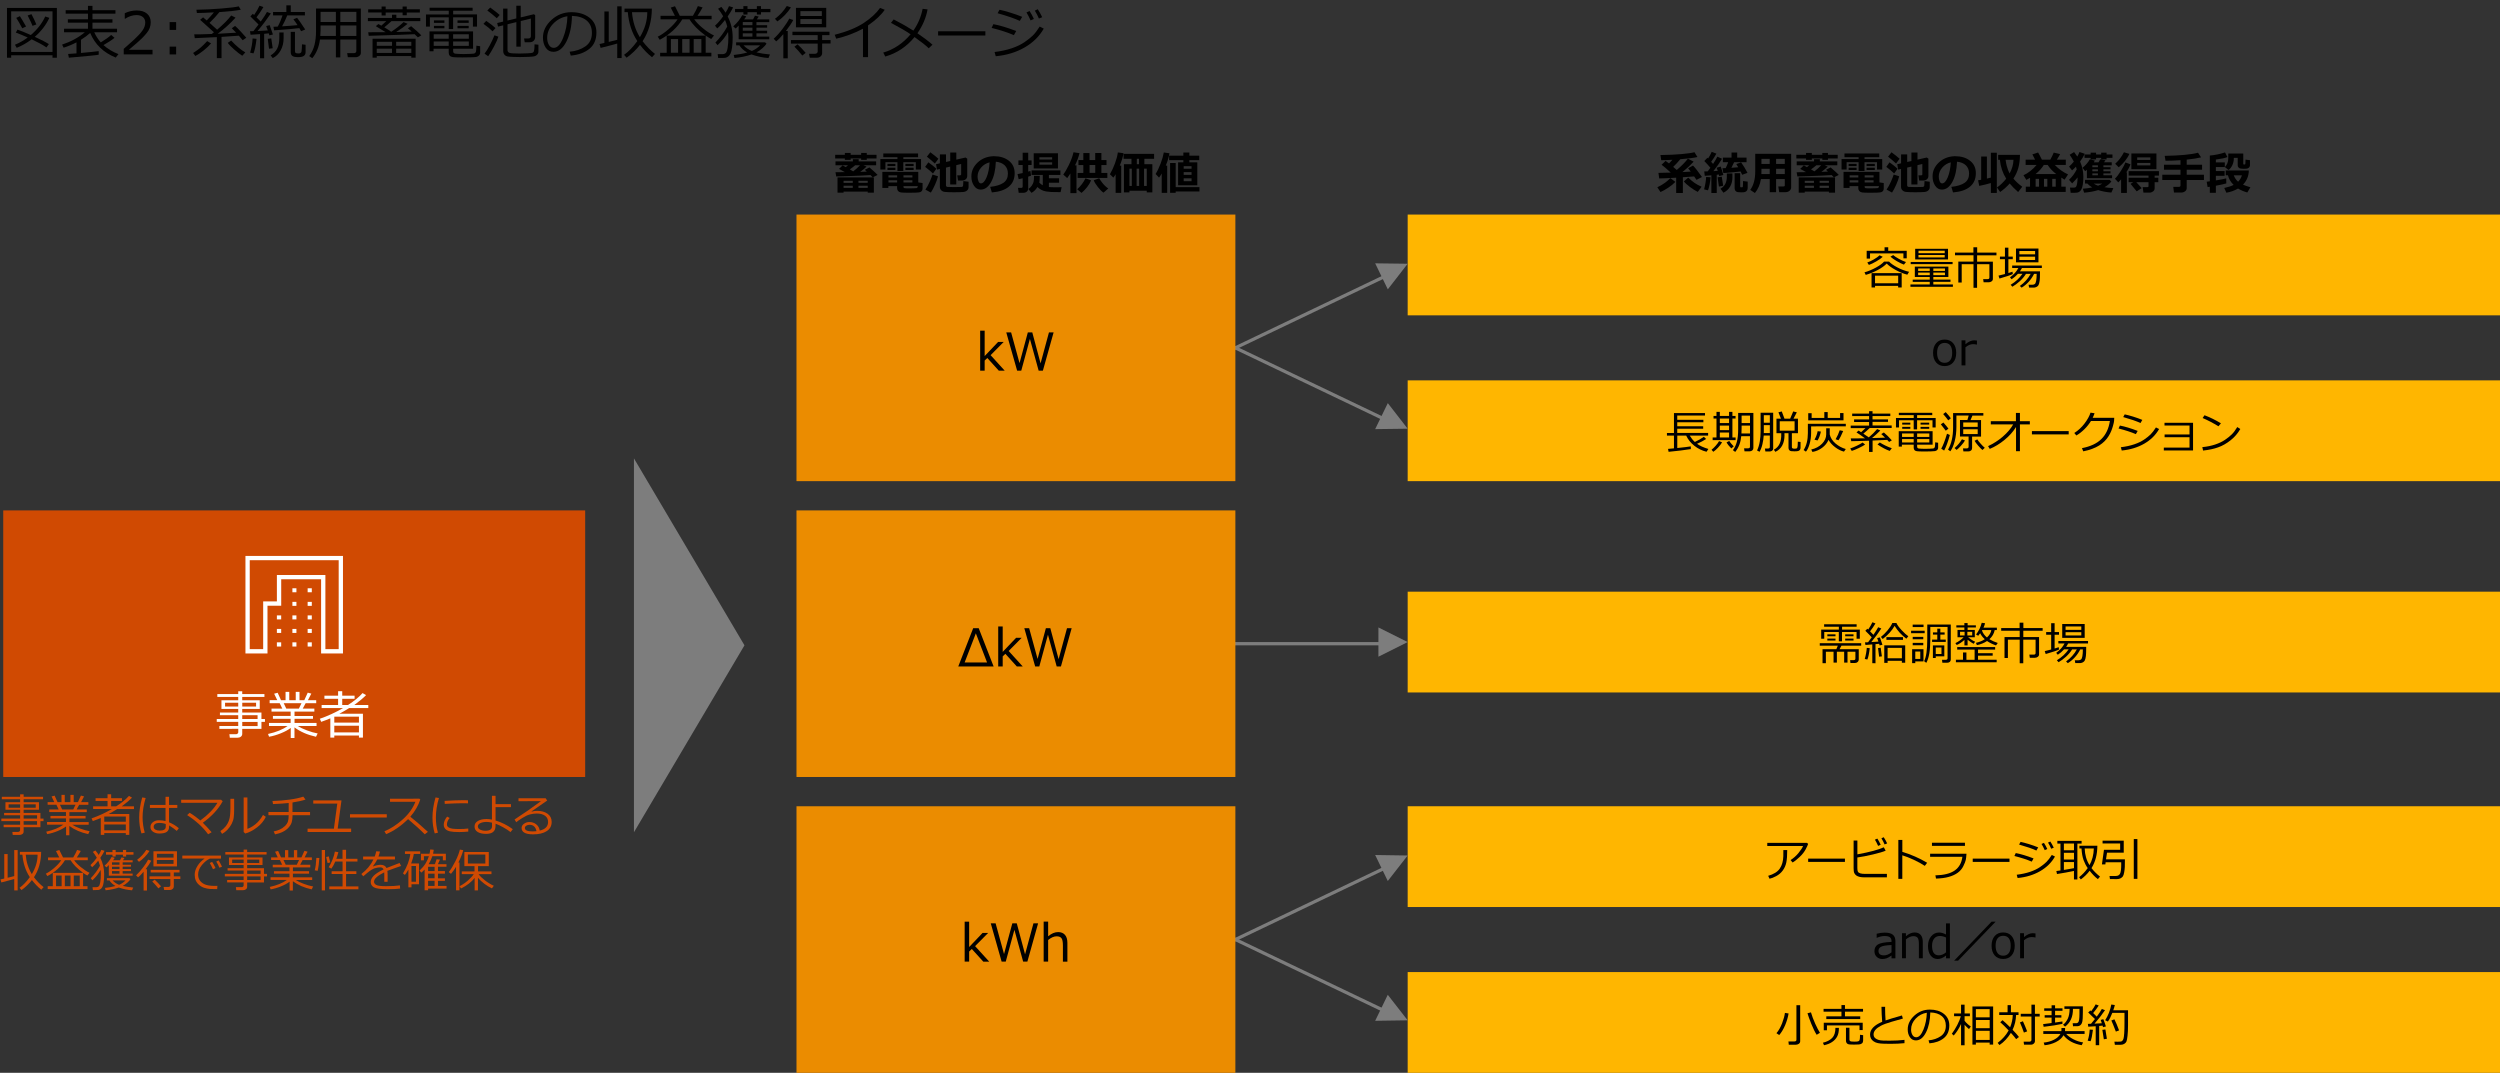 <?xml version="1.0" encoding="utf-8"?>
<!-- Generator: Adobe Illustrator 27.9.0, SVG Export Plug-In . SVG Version: 6.00 Build 0)  -->
<svg version="1.1" xmlns="http://www.w3.org/2000/svg" xmlns:xlink="http://www.w3.org/1999/xlink" x="0px" y="0px"
	 viewBox="0 0 769 330" style="enable-background:new 0 0 769 330;" xml:space="preserve">
<rect x="0" y="0" width="769" height="330" fill="#333333" stroke="none"/>
<style type="text/css">
	.st0{fill:#D04A02;}
	.st1{fill:#FFFFFF;}
	.st2{fill:#FFB600;}
	.st3{fill:#E0301E;}
	.st4{fill:#EB8C00;}
	.st5{fill:#DB536A;}
	.st6{fill:#D93954;}
	.st7{fill:#7D7D7D;}
	.st8{fill:#464646;}
	.st9{fill:#2D2D2D;}
	.st10{fill:#DEDEDE;}
	.st11{fill:none;stroke:#7D7D7D;stroke-width:2;stroke-miterlimit:10;}
	.st12{fill:none;stroke:#7D7D7D;stroke-miterlimit:10;}
	.st13{fill:none;stroke:#7D7D7D;stroke-miterlimit:10;stroke-dasharray:3.994,3.994;}
	.st14{fill-rule:evenodd;clip-rule:evenodd;fill:#D04A02;}
	.st15{fill-rule:evenodd;clip-rule:evenodd;fill:#FFB600;}
	.st16{fill:none;stroke:#7D7D7D;stroke-linecap:square;stroke-linejoin:round;stroke-miterlimit:10;}
	.st17{fill-rule:evenodd;clip-rule:evenodd;fill:#7D7D7D;}
	.st18{fill-rule:evenodd;clip-rule:evenodd;fill:#EB8C00;}
	.st19{fill:#DEDEDE;stroke:#E0301E;stroke-width:2;stroke-miterlimit:10;}
	.st20{fill:none;stroke:#7D7D7D;stroke-miterlimit:10;stroke-dasharray:4.001,4.001;}
	.st21{fill:none;stroke:#7D7D7D;stroke-miterlimit:10;stroke-dasharray:4.231,4.231;}
	.st22{fill:none;stroke:#7D7D7D;stroke-miterlimit:10;stroke-dasharray:3.927,3.927;}
	.st23{fill:none;stroke:#7D7D7D;stroke-miterlimit:10;stroke-dasharray:4.072,4.072;}
	.st24{fill:none;stroke:#E0301E;stroke-miterlimit:10;}
	.st25{fill:none;stroke:#FFFFFF;stroke-miterlimit:10;}
	.st26{fill-rule:evenodd;clip-rule:evenodd;fill:#FFFFFF;}
</style>
<g id="template">
</g>
<g id="object">
	<g>
		<path d="M16.14,17H3.44v0.76H2.15V2.45H17.5v15.3h-1.35V17z M3.44,15.97h12.71V3.48H3.44V15.97z M14.29,14.59
			c-1-0.71-2.52-1.54-4.55-2.5c-1.5,1.13-3.03,2-4.6,2.62L4.6,13.76c1.37-0.56,2.67-1.3,3.93-2.23c-1.39-0.62-2.61-1.12-3.66-1.51
			l0.51-0.91c0.94,0.31,2.3,0.87,4.1,1.67c2.02-1.73,3.49-3.63,4.43-5.71l1.27,0.42c-1,2.17-2.5,4.11-4.48,5.84
			c2.13,0.98,3.58,1.73,4.33,2.22L14.29,14.59z M6.85,8.7C6.07,7.25,5.46,6.19,5,5.5l1.12-0.53C6.46,5.49,7.1,6.55,8.02,8.15
			L6.85,8.7z M10.01,7.95C9.84,7.46,9.34,6.4,8.5,4.76l1.18-0.4c0.59,1.1,1.09,2.15,1.5,3.16L10.01,7.95z"/>
		<path d="M21.18,17.75l-0.22-1.15c0.61-0.04,1.46-0.1,2.57-0.18v-3.39c-1.29,0.67-2.61,1.22-3.96,1.64l-0.47-0.95
			c2.74-0.91,5.07-2.18,6.99-3.79H19.7v-1.1h7.36V6.98h-6.19V5.92h6.19V4.21h-6.86V3.14h6.86V1.8h1.38v1.34h7.07v1.07h-7.07v1.71
			h6.15v1.06h-6.15v1.85H36v1.1h-7c0.54,1.2,1.21,2.23,2,3.11c1.48-0.9,2.54-1.66,3.2-2.29l1.03,0.89c-0.85,0.69-1.98,1.43-3.4,2.23
			c1.28,1.15,2.82,2.08,4.61,2.78l-0.84,1.06c-3.79-1.54-6.4-4.07-7.86-7.58c-0.76,0.7-1.7,1.4-2.83,2.1v4.06
			c2.6-0.23,4.42-0.42,5.45-0.57v1.11C29.92,16.95,26.87,17.26,21.18,17.75z"/>
		<path d="M46.92,16.74h-8.86v-1.71c0.94-0.81,1.99-1.75,3.16-2.82c1.17-1.07,2.04-2.02,2.61-2.83s0.85-1.63,0.85-2.44
			c0-0.72-0.24-1.28-0.72-1.69c-0.48-0.4-1.13-0.61-1.95-0.61c-1.2,0-2.38,0.38-3.54,1.14h-0.09V4.06c1.18-0.56,2.41-0.84,3.67-0.84
			c1.34,0,2.39,0.32,3.16,0.97s1.15,1.53,1.15,2.65c0,0.6-0.1,1.17-0.29,1.71c-0.2,0.54-0.5,1.08-0.92,1.59s-0.91,1.06-1.49,1.64
			s-1.91,1.76-4,3.53h7.26V16.74z"/>
		<path d="M54.18,9.2h-2V6.8h2V9.2z M54.18,16.74h-2v-2.4h2V16.74z"/>
		<path d="M60.09,17.22L59.4,16.3c1-0.64,1.77-1.2,2.32-1.67s1.22-1.14,2.01-1.98l1.19,0.7c-0.56,0.67-1.32,1.4-2.3,2.18
			C61.64,16.3,60.8,16.87,60.09,17.22z M66.7,17.87v-6.45c-3.25,0.18-5.51,0.29-6.79,0.32l-0.17-1.18c0.94,0.03,2.74-0.01,5.4-0.11
			c0.22-0.16,0.45-0.34,0.67-0.52c-0.05-0.05-1.47-1.33-4.26-3.83l0.92-0.76c0.16,0.12,0.53,0.43,1.12,0.95
			c0.86-0.88,1.59-1.71,2.2-2.48c-2.22,0.12-3.96,0.19-5.23,0.2l-0.14-1.01c2.48-0.04,5.06-0.16,7.73-0.38s4.43-0.44,5.29-0.66
			l0.62,1.03c-1.31,0.28-3.5,0.52-6.57,0.73c-0.9,1.13-1.92,2.24-3.04,3.32l2.34,2.1c1.88-1.6,3.33-3.06,4.33-4.37l1.33,0.66
			c-1.7,1.88-3.53,3.53-5.49,4.96c2.34-0.11,4.23-0.22,5.68-0.33c-0.5-0.54-0.95-1-1.34-1.37l1.01-0.72
			c0.38,0.32,0.96,0.89,1.72,1.71s1.34,1.46,1.73,1.93l-1.11,0.77c-0.38-0.46-0.77-0.93-1.18-1.4c-1.1,0.1-2.87,0.22-5.33,0.37v6.54
			H66.7z M74.52,17.15c-0.73-0.46-1.56-1.11-2.5-1.94c-0.94-0.83-1.6-1.5-1.96-2.03l1.05-0.7c1.59,1.69,3.04,2.9,4.35,3.64
			L74.52,17.15z"/>
		<path d="M79.99,17.89v-7.4l-2.92,0.2l-0.17-1.08l1.05-0.03c0.56-0.7,1.08-1.38,1.57-2.04c-0.73-0.74-1.56-1.58-2.51-2.5l0.76-0.79
			l0.39,0.37c0.73-1.05,1.28-2,1.66-2.87l1.2,0.44c-0.7,1.17-1.41,2.21-2.13,3.14l1.31,1.3c0.92-1.27,1.56-2.26,1.92-2.95l1.19,0.46
			c-1.29,1.9-2.65,3.71-4.1,5.41c1.39-0.06,2.44-0.12,3.16-0.19c-0.2-0.6-0.36-1.05-0.49-1.35l1.07-0.27c0.21,0.54,0.54,1.5,1,2.87
			l-1.1,0.27c-0.06-0.22-0.12-0.42-0.18-0.62c-0.29,0.04-0.76,0.09-1.42,0.15v7.51H79.99z M77.97,16.42l-1.03-0.22
			c0.43-1.51,0.69-2.96,0.76-4.37l1.21,0.11C78.65,14.15,78.33,15.64,77.97,16.42z M82.75,14.99c-0.03-0.26-0.16-1.28-0.39-3.05
			l1.08-0.13c0.1,0.78,0.25,1.79,0.44,3.03L82.75,14.99z M83.9,17.87l-0.66-0.83c0.92-0.54,1.6-1.25,2.03-2.1s0.65-1.98,0.65-3.37
			V9.99h1.32v1.74c0,1.42-0.3,2.67-0.91,3.77S84.92,17.38,83.9,17.87z M84.31,9.33l-0.2-1.1l1.32-0.05c0.56-1,1.05-2.15,1.48-3.44
			h-2.92V3.69h4.09V1.65h1.36v2.04h4.35v1.05h-5.43c-0.44,1.12-0.97,2.24-1.59,3.36c1.95-0.12,3.53-0.25,4.75-0.37
			c-0.45-0.69-0.87-1.29-1.27-1.79l1.13-0.47c0.54,0.68,1.38,1.88,2.5,3.61l-1.26,0.52c-0.18-0.35-0.36-0.66-0.54-0.95
			C90.66,8.84,88.07,9.07,84.31,9.33z M89.43,9.81h1.3v5.91c0,0.26,0.07,0.45,0.21,0.56s0.43,0.16,0.88,0.16
			c0.2,0,0.36-0.02,0.48-0.07c0.12-0.05,0.21-0.11,0.29-0.2s0.12-0.19,0.15-0.3s0.06-0.44,0.1-0.96s0.05-0.95,0.05-1.28L94,13.77
			v2.28c0,1.02-0.74,1.53-2.21,1.53c-0.93,0-1.56-0.13-1.88-0.38c-0.32-0.25-0.48-0.64-0.48-1.15V9.81z"/>
		<path d="M109.62,12.17h-4.94v5.48h-1.36v-5.48h-4.9c-0.29,2.26-1.08,4.17-2.36,5.73l-0.95-0.64c0.77-1.05,1.32-2.2,1.63-3.45
			s0.47-2.66,0.47-4.24V2.62h13.79V16.3c0,0.35-0.16,0.66-0.49,0.91c-0.33,0.26-0.7,0.39-1.11,0.39h-2.41l-0.2-1.25h1.99
			c0.55,0,0.83-0.23,0.83-0.69V12.17z M98.52,11.05h4.8V7.83h-4.71V9.3C98.61,9.47,98.58,10.05,98.52,11.05z M103.32,3.65h-4.71
			v3.12h4.71V3.65z M109.62,6.77V3.65h-4.94v3.12H109.62z M104.68,11.05h4.94V7.83h-4.94V11.05z"/>
		<path d="M118.62,9.9c-0.09-0.06-1.1-0.68-3.02-1.85l0.79-0.66l0.91,0.51c0.47-0.42,0.98-0.88,1.52-1.39h-5.66V5.51h7.42V4.54h1.34
			v0.98h7.37V6.5h-8.87c-0.75,0.69-1.49,1.32-2.21,1.9c0.78,0.46,1.49,0.91,2.13,1.37c1.41-0.91,2.68-1.9,3.81-2.98l1.23,0.54
			c-0.84,0.71-2.01,1.55-3.51,2.52c2.05-0.04,3.64-0.09,4.76-0.14c-0.47-0.42-0.86-0.75-1.17-1.01l1.01-0.64
			c1.33,1.1,2.37,2.04,3.12,2.81l-1.06,0.62c-0.3-0.3-0.64-0.63-1-0.97c-1.41,0.09-6.12,0.26-14.12,0.5l-0.15-1.1
			C114.76,9.93,116.55,9.92,118.62,9.9z M125.12,3.86V4.7h-1.28V3.86h-5.21v0.9h-1.25V3.84h-4.13V2.87h4.13V2.02h1.25v0.84h5.21
			V2.02h1.28v0.84h4.03v0.99H125.12z M126.52,17.25h-10.63v0.49h-1.29v-5.82h13.25v5.82h-1.33V17.25z M120.59,12.85h-4.69v1.23h4.69
			V12.85z M115.89,16.29h4.69v-1.32h-4.69V16.29z M126.52,14.08v-1.23h-4.66v1.23H126.52z M121.86,16.29h4.66v-1.32h-4.66V16.29z"/>
		<path d="M145.47,8.18V5.34h-6.09v3.61h-1.34V5.34h-5.8v2.84h-1.21V4.44h7.01V3.31h-5.89V2.37h13.22l0.02,0.94h-6v1.13h7.34v3.74
			H145.47z M133.36,15v0.76h-1.25V9.66h13.4V15h-6.12v0.77c0,0.22,0.06,0.39,0.18,0.51s0.29,0.2,0.5,0.23
			c0.22,0.03,0.57,0.06,1.06,0.08s0.98,0.04,1.48,0.04c0.59,0,1.2-0.02,1.85-0.05c0.65-0.04,1.05-0.06,1.22-0.08
			c0.17-0.02,0.31-0.08,0.44-0.18s0.22-0.25,0.28-0.44c0.06-0.19,0.11-0.8,0.14-1.83l1.15,0.17v1.96c0,0.25-0.06,0.46-0.17,0.65
			c-0.12,0.19-0.27,0.34-0.45,0.45s-0.38,0.19-0.58,0.24c-0.2,0.05-0.77,0.08-1.69,0.11c-0.92,0.03-1.78,0.04-2.57,0.04
			c-1.48,0-2.46-0.03-2.92-0.1s-0.79-0.22-0.99-0.46s-0.3-0.57-0.3-0.99V15H133.36z M133.41,11.92h4.61v-1.38h-4.61V11.92z
			 M138.02,12.76h-4.61v1.34h4.61V12.76z M133.48,7.03V6.28h3.22v0.76H133.48z M133.48,8.7V7.95h3.22V8.7H133.48z M139.38,11.92
			h4.83v-1.38h-4.83V11.92z M144.21,12.76h-4.83v1.34h4.83V12.76z M140.73,7.03V6.28h3.44v0.76H140.73z M140.73,8.7V7.95h3.44V8.7
			H140.73z"/>
		<path d="M151.51,9.64c-0.68-0.7-1.61-1.47-2.8-2.31l0.86-0.91c1.28,0.89,2.23,1.63,2.85,2.21L151.51,9.64z M150.16,17.3l-1.12-0.8
			c0.46-0.56,0.99-1.4,1.6-2.54c0.61-1.14,1.09-2.17,1.45-3.1l1.21,0.42c-0.23,0.74-0.66,1.73-1.31,2.95
			C151.35,15.45,150.74,16.47,150.16,17.3z M152.82,5.61c-0.96-0.86-1.93-1.66-2.93-2.39l0.91-0.9c1.35,0.99,2.32,1.75,2.9,2.28
			L152.82,5.61z M154.75,7.8l-1.56,0.38l-0.25-1.1l1.82-0.44V2.65h1.34v3.67l2.72-0.65v-3.9h1.35v3.58l4.06-0.97l0.39,0.29v6.71
			c0,0.48-0.16,0.87-0.47,1.17s-0.73,0.45-1.26,0.45h-1.49l-0.2-1.16h1.27c0.55,0,0.83-0.25,0.83-0.74V5.71l-3.12,0.76v7.88h-1.35
			V6.8l-2.72,0.67v7.9c0,0.44,0.19,0.73,0.58,0.88s1.44,0.22,3.15,0.22c0.81,0,1.62-0.02,2.43-0.07s1.29-0.1,1.47-0.16
			c0.17-0.06,0.31-0.16,0.4-0.29s0.16-0.41,0.21-0.83s0.07-0.91,0.07-1.49l1.2,0.12v2.15c0,0.21-0.05,0.41-0.14,0.58
			s-0.24,0.35-0.44,0.51s-0.45,0.27-0.73,0.34s-0.86,0.12-1.72,0.16s-1.73,0.06-2.58,0.06c-0.46,0-1.12-0.01-1.97-0.04
			c-0.85-0.03-1.48-0.07-1.89-0.14s-0.74-0.25-0.99-0.56s-0.37-0.67-0.37-1.11V7.8z"/>
		<path d="M175.56,17.1l-0.34-1.19c1.89-0.17,3.5-0.72,4.84-1.64c1.34-0.93,2.01-2.31,2.01-4.15c0-1.64-0.54-2.91-1.62-3.81
			c-1.08-0.9-2.59-1.37-4.52-1.42c-0.06,3.15-0.63,5.78-1.7,7.89s-2.4,3.16-4.01,3.16c-1,0-1.78-0.42-2.35-1.27
			c-0.57-0.85-0.86-1.88-0.86-3.1c0-2.01,0.87-3.82,2.6-5.42s3.79-2.4,6.16-2.4c2.23,0,4.07,0.56,5.52,1.67s2.17,2.64,2.17,4.57
			c0,2.2-0.73,3.89-2.19,5.05S177.91,16.9,175.56,17.1z M174.54,5c-1.7,0.26-3.16,1.03-4.39,2.31s-1.84,2.73-1.84,4.34
			c0,0.86,0.18,1.58,0.54,2.18s0.86,0.89,1.49,0.89c1.1,0,2.05-1.02,2.87-3.07S174.47,7.38,174.54,5z"/>
		<path d="M184.75,14.74l-0.33-1.2l1.49-0.33V3.53h1.34v9.37c0.96-0.22,1.83-0.44,2.61-0.66V1.94h1.35v15.93h-1.35v-4.48
			C189.38,13.56,187.68,14.01,184.75,14.74z M196.86,13.79c-1.13,1.47-2.5,2.79-4.11,3.96l-0.79-0.88c1.37-0.96,2.72-2.37,4.08-4.24
			c-1.66-2.5-2.63-5.46-2.93-8.89h-1.02l0.02-1.1h8.4c-0.02,3.83-0.97,7.17-2.85,10.03c1.14,1.51,2.41,2.82,3.81,3.92l-0.91,1.01
			C199.24,16.57,198.01,15.3,196.86,13.79z M196.82,11.45c1.52-2.52,2.28-5.07,2.28-7.64V3.75h-4.7
			C194.62,6.61,195.43,9.18,196.82,11.45z"/>
		<path d="M203.06,17.36v-1.12h2.01v-5.28h11.98c-2.29-1.67-3.94-3.34-4.96-5.02h-2.21c-1.54,2.55-3.85,4.66-6.95,6.3l-0.61-0.96
			c1-0.47,2.11-1.23,3.32-2.28c1.21-1.05,2.14-2.07,2.78-3.06h-5.24V4.87h4.43c-0.56-1.15-0.99-1.99-1.29-2.53l1.31-0.42l1.48,2.95
			h4.03c0.67-1.13,1.18-2.13,1.53-2.99l1.45,0.4c-0.45,0.84-0.98,1.71-1.57,2.58h4.34v1.06h-5.36c0.59,0.86,1.48,1.78,2.67,2.76
			s2.33,1.73,3.43,2.24l-0.86,1.08c-0.53-0.28-1.09-0.63-1.7-1.05v5.27h1.75v1.12H203.06z M206.37,16.23h2.21v-4.22h-2.21V16.23z
			 M209.85,16.23h2.26v-4.22h-2.26V16.23z M213.38,16.23h2.36v-4.22h-2.36V16.23z"/>
		<path d="M220.72,13.9l-0.66-0.81c1.46-1.52,2.68-3.16,3.64-4.91c-0.16-0.7-0.39-1.38-0.68-2.04c-0.91,1.18-1.71,2.04-2.41,2.6
			l-0.67-0.84c0.85-0.77,1.69-1.74,2.51-2.9c-0.42-0.76-0.95-1.53-1.57-2.31l1.01-0.57c0.47,0.54,0.9,1.13,1.3,1.78
			c0.44-0.7,0.79-1.37,1.05-2.01l1.27,0.39c-0.38,0.79-0.94,1.71-1.67,2.77c1.02,2.03,1.53,4.16,1.53,6.41
			c0,1.22-0.06,2.26-0.18,3.11s-0.28,1.49-0.49,1.91c-0.21,0.42-0.46,0.74-0.74,0.93s-0.56,0.31-0.82,0.36s-0.92,0.06-1.99,0.06
			h-0.24l-0.15-1.17h1.58c0.3,0,0.58-0.1,0.85-0.31s0.48-0.76,0.63-1.64s0.23-1.99,0.23-3.32c0-0.5-0.03-1.02-0.09-1.56
			C223.23,11.2,222.15,12.56,220.72,13.9z M227.2,7.87c-0.35,0.39-0.66,0.69-0.93,0.9l-0.72-0.67c1.15-1,2.08-2.14,2.78-3.45
			l1.2,0.38c-0.13,0.27-0.35,0.58-0.65,0.94h2.76l0.59-1.14l1.15,0.26l-0.58,0.88h3.83v0.83h-3.95v0.96h3.29v0.76h-3.29v0.94h3.29
			v0.79h-3.29v1.01h3.95v0.81h-9.42V7.87z M231.17,16.75c-1.55,0.54-3.3,0.91-5.24,1.1l-0.24-0.94c1.51-0.15,2.89-0.4,4.15-0.76
			c-1.07-0.61-1.88-1.35-2.41-2.21h-1v-0.91h8.9l0.44,0.37c-0.23,0.43-0.65,0.91-1.26,1.44c-0.61,0.53-1.22,0.96-1.82,1.27
			c1.04,0.27,2.43,0.49,4.15,0.65l-0.46,1.09C234.52,17.71,232.79,17.34,231.17,16.75z M228.66,4.48V3.76h-2.56V2.75h2.56V1.89h1.27
			v0.86h2.88V1.89h1.27v0.86h2.9v1.01h-2.9v0.72h-1.27V3.76h-2.88v0.72H228.66z M231.45,7.75V6.79h-2.97v0.96H231.45z M228.48,9.46
			h2.97V8.52h-2.97V9.46z M231.45,10.25h-2.97v1.01h2.97V10.25z M231.28,15.68c0.99-0.43,1.84-1.01,2.54-1.74h-5.12
			C229.38,14.69,230.24,15.27,231.28,15.68z"/>
		<path d="M240.95,17.94V10.5c-0.9,1.06-1.62,1.8-2.18,2.23l-0.79-0.81c0.93-0.84,1.86-1.88,2.79-3.12s1.6-2.26,2-3.08L244,6.15
			c-0.49,0.95-1.25,2.07-2.26,3.38h0.57v8.41H240.95z M239.12,6.59l-0.74-0.81c1.42-1.04,2.64-2.35,3.64-3.93l1.27,0.42
			c-0.49,0.8-1.12,1.6-1.89,2.39S239.87,6.1,239.12,6.59z M243.29,13.39v-1.06h8.23v-1.53h-7.77V9.77h11.4v1.03h-2.26v1.53h2.59
			v1.06h-2.59v2.94c0,0.41-0.16,0.75-0.47,1.02s-0.68,0.4-1.1,0.4h-2.24l-0.22-1.21h1.89c0.21,0,0.39-0.07,0.54-0.21
			s0.23-0.3,0.23-0.48v-2.44H243.29z M246.79,17.08c-0.75-0.94-1.56-1.85-2.43-2.72l0.96-0.72c0.79,0.71,1.63,1.59,2.51,2.63
			L246.79,17.08z M244.84,8.39V2.41h9.31v5.99H244.84z M246.2,4.92h6.59v-1.5h-6.59V4.92z M252.79,5.87h-6.59v1.51h6.59V5.87z"/>
		<path d="M267.01,17.58h-1.56V8.83c-2.57,1.37-5.31,2.39-8.23,3.07l-0.47-1.2c3.8-0.98,6.8-2.21,9-3.68s3.85-3,4.95-4.58l1.44,0.56
			c-1.07,1.59-2.78,3.2-5.13,4.82V17.58z"/>
		<path d="M285.32,2.89c-0.46,2.56-1.5,5.01-3.12,7.34c1.78,1.21,3.33,2.38,4.63,3.52l-1.15,1.1c-0.81-0.81-2.27-1.96-4.37-3.45
			c-2.44,2.98-5.44,4.97-9,5.99l-0.62-1.22c3.23-0.94,6.04-2.81,8.41-5.62c-1.35-0.94-3.36-2.11-6.04-3.52l0.84-1.06
			c2.37,1.22,4.39,2.38,6.06,3.45c1.44-2.08,2.39-4.32,2.84-6.71L285.32,2.89z"/>
		<path d="M303.1,10.92h-14.54v-1.3h14.54V10.92z"/>
		<path d="M312.59,9.54l-0.72,1.27c-1.82-0.79-4.1-1.54-6.85-2.23l0.54-1.15C307.55,7.8,309.89,8.51,312.59,9.54z M321.06,8.8
			c-1.36,2.39-3.32,4.32-5.89,5.8c-2.57,1.48-5.53,2.38-8.88,2.7l-0.36-1.3c1.99-0.25,3.76-0.63,5.31-1.16s2.84-1.15,3.89-1.87
			s1.9-1.4,2.56-2.04s1.36-1.56,2.12-2.76L321.06,8.8z M314.43,5.18l-0.74,1.25c-1.46-0.7-3.74-1.49-6.83-2.36l0.6-1.07
			c0.83,0.16,1.92,0.46,3.29,0.88S313.34,4.73,314.43,5.18z M318.02,5.83l-1.01,0.45c-0.42-0.96-0.85-1.78-1.27-2.46l0.96-0.43
			C317.2,4.16,317.64,4.98,318.02,5.83z M320.58,5.29l-1.01,0.41c-0.4-0.93-0.82-1.74-1.26-2.43l0.91-0.43
			C319.7,3.57,320.15,4.39,320.58,5.29z"/>
	</g>
	<polygon class="st14" points="1,157 180,157 180,239 1,239 1,157 	"/>
	<polygon class="st15" points="433,117 769,117 769,148 433,148 433,117 	"/>
	<polygon class="st15" points="433,66 769,66 769,97 433,97 433,66 	"/>
	<polygon class="st15" points="433,182 769,182 769,213 433,213 433,182 	"/>
	<polygon class="st15" points="433,248 769,248 769,279 433,279 433,248 	"/>
	<polygon class="st15" points="433,299 769,299 769,330 433,330 433,299 	"/>
	<line class="st16" x1="380" y1="198" x2="425" y2="198"/>
	<polygon class="st17" points="424,193 433,197.5 424,202 424,193 	"/>
	<line class="st16" x1="380" y1="107" x2="426" y2="129"/>
	<polygon class="st17" points="426.89,124 433,131.87 423,132 426.89,124 	"/>
	<line class="st16" x1="380" y1="107" x2="426" y2="85"/>
	<polygon class="st17" points="426.89,89 433,81.13 423,81 426.89,89 	"/>
	<line class="st16" x1="380" y1="289" x2="426" y2="267"/>
	<polygon class="st17" points="426.88,271 433,263.15 423,263 426.88,271 	"/>
	<line class="st16" x1="380" y1="289" x2="426" y2="311"/>
	<polygon class="st17" points="426.88,306 433,313.85 423,314 426.88,306 	"/>
	<g>
		<path class="st0" d="M1.12,254.45v-0.76h5.07v-1.11H0.41v-0.77h5.78v-1.03H1.26v-0.72h4.93v-0.98H1.68v-2.32h4.51v-0.9H0.56v-0.77
			h5.63v-0.75h1.08v0.75h5.97v0.77H7.27v0.9h4.72v2.32H7.27v0.98h5.17v1.74h0.94v0.77h-0.94v1.87H7.27v1.35
			c0,0.32-0.13,0.57-0.38,0.76c-0.25,0.19-0.57,0.28-0.95,0.28H3.92L3.8,255.9h1.73c0.18,0,0.34-0.05,0.46-0.16s0.19-0.23,0.19-0.38
			v-0.92H1.12z M6.19,247.42H2.65v1.03h3.54V247.42z M10.99,247.42H7.27v1.03h3.72V247.42z M11.4,251.8v-1.03H7.27v1.03H11.4z
			 M7.27,253.69h4.13v-1.11H7.27V253.69z"/>
		<path class="st0" d="M14.5,256.57l-0.27-0.75c2.23-0.49,3.98-1.21,5.26-2.15h-5.02v-0.82h5.82v-1.11h-4.77v-0.76h4.77v-1.18h-5.14
			V249h2.9l-0.7-1.46h-2.7v-0.81h2.04l-0.83-1.74l0.94-0.25l0.9,2h1.22v-2.23h1v2.23h1.74v-2.23h1.01v2.23h1.3l0.92-2.02l0.97,0.25
			l-0.92,1.77h2.24v0.81h-2.84L23.57,249h3.12v0.81h-5.34v1.18h4.97v0.76h-4.97v1.11h5.93v0.82h-5.09c0.64,0.41,1.47,0.8,2.5,1.19
			c1.03,0.39,1.99,0.66,2.88,0.82l-0.44,0.89c-2.3-0.51-4.23-1.34-5.8-2.52v2.86h-1v-2.72c-0.65,0.51-1.53,0.99-2.63,1.44
			S15.52,256.4,14.5,256.57z M18.44,247.54l0.69,1.46h3.4l0.7-1.46H18.44z"/>
		<path class="st0" d="M38.7,256.26h-6.63v0.54h-1.07v-5.18c-0.71,0.31-1.53,0.62-2.46,0.94l-0.37-0.83
			c2.11-0.72,4.19-1.68,6.24-2.87h-5.76v-0.83h4.43v-1.66h-3.68v-0.85h3.68v-1.2h1.11v1.2h3.32v0.85h-3.32v1.66h1.56
			c1.74-1.13,3.04-2.2,3.91-3.21l0.96,0.54c-0.69,0.72-1.7,1.58-3.03,2.56l-0.16,0.12h3.78v0.83h-5.16c-0.97,0.6-1.84,1.1-2.62,1.51
			h6.34v6.43H38.7V256.26z M38.7,252.77v-1.6h-6.63v1.6H38.7z M32.07,255.4h6.63v-1.8h-6.63V255.4z"/>
		<path class="st0" d="M44.53,256.13l-1.02,0.23c-0.46-1.5-0.7-3.13-0.7-4.88c0-1.91,0.31-3.98,0.94-6.19l1.05,0.18
			c-0.62,2.06-0.94,4.02-0.94,5.89C43.86,253.01,44.08,254.6,44.53,256.13z M55,254.75l-0.62,0.84c-0.44-0.4-1.23-0.97-2.37-1.7
			v0.42c0,0.69-0.23,1.21-0.69,1.56c-0.46,0.34-1.24,0.52-2.33,0.52c-0.74,0-1.38-0.18-1.91-0.54c-0.53-0.36-0.8-0.84-0.8-1.45
			c0-0.62,0.25-1.12,0.76-1.51s1.12-0.58,1.83-0.58c0.7,0,1.39,0.08,2.05,0.25v-4.04h-4.81v-0.92h4.81v-2.51h1.07v2.51h2.55v0.92
			h-2.55v4.42C53.07,253.36,54.07,253.97,55,254.75z M50.99,254.31v-0.83c-0.55-0.23-1.24-0.35-2.09-0.35
			c-0.47,0-0.86,0.11-1.17,0.32c-0.3,0.21-0.46,0.5-0.46,0.88c0,0.37,0.18,0.66,0.53,0.86s0.77,0.31,1.25,0.31
			C50.35,255.51,50.99,255.11,50.99,254.31z"/>
		<path class="st0" d="M65.1,256l-1.08,0.62c-1.62-2.2-3.77-4.17-6.45-5.89l0.76-0.72c1.21,0.72,2.3,1.52,3.29,2.37
			c2.41-1.76,4.16-3.57,5.26-5.43H55.73v-0.96h12.25l0.52,0.47c-1.34,2.46-3.38,4.66-6.12,6.62C63.08,253.75,63.99,254.72,65.1,256z
			"/>
		<path class="st0" d="M72.03,248.83c0,1.08-0.05,1.95-0.14,2.63s-0.31,1.34-0.65,1.99c-0.34,0.65-0.77,1.24-1.28,1.78
			s-1.07,0.96-1.66,1.27l-0.51-0.87c0.57-0.35,1.1-0.81,1.58-1.39s0.85-1.25,1.11-2.04s0.39-1.98,0.39-3.6v-2.88h1.16V248.83z
			 M81.76,251.26c-0.58,1.24-1.48,2.33-2.7,3.25c-1.22,0.92-2.42,1.55-3.61,1.88l-0.5-0.46v-10.64h1.15v9.65
			c0.75-0.22,1.57-0.69,2.45-1.39c0.88-0.7,1.67-1.66,2.36-2.88L81.76,251.26z"/>
		<path class="st0" d="M89.99,250.75c-0.01,0.92-0.1,1.65-0.26,2.19s-0.49,1.08-0.97,1.62c-0.48,0.54-1.08,0.98-1.79,1.32
			s-1.5,0.6-2.37,0.77l-0.42-0.91c0.63-0.11,1.24-0.3,1.84-0.56c0.6-0.26,1.14-0.62,1.61-1.08s0.79-0.93,0.94-1.41
			c0.15-0.48,0.23-1.12,0.23-1.93h-6.23v-0.99h6.23V247c-1.21,0.14-2.82,0.25-4.82,0.33l-0.17-0.95c1.77-0.04,3.54-0.18,5.29-0.42
			s3.15-0.55,4.19-0.92l0.68,0.9c-0.84,0.32-2.18,0.62-4,0.9l-0.01,2.93h5.41v0.99H89.99z"/>
		<path class="st0" d="M108.01,255.92h-13.4v-1.03h8.1l1.04-7.7h-7.39v-0.98h8.68l-1.17,8.67h4.14V255.92z"/>
		<path class="st0" d="M118.97,251.47h-11.31v-1.01h11.31V251.47z"/>
		<path class="st0" d="M131.62,255.88l-0.97,0.75c-1.25-1.29-2.96-2.84-5.12-4.66c-2.26,2.18-4.52,3.71-6.76,4.61l-0.52-0.87
			c1.88-0.77,3.75-1.98,5.61-3.64c1.86-1.66,3.17-3.48,3.91-5.44h-7.8v-0.95H129l0.28,0.25c-0.64,1.93-1.66,3.7-3.07,5.29
			C127.61,252.31,129.41,253.86,131.62,255.88z"/>
		<path class="st0" d="M134.71,256.13l-0.98,0.23c-0.47-1.5-0.7-3.13-0.7-4.88c0-1.91,0.31-3.98,0.94-6.19l1.05,0.18
			c-0.63,2.07-0.94,4.09-0.94,6.06C134.08,253.15,134.29,254.68,134.71,256.13z M144.05,255.79c-0.95,0.1-1.88,0.15-2.8,0.15
			c-1.27,0-2.21-0.07-2.84-0.22c-0.63-0.15-1.1-0.39-1.42-0.73s-0.49-0.78-0.49-1.32c0-0.78,0.34-1.61,1.03-2.48l0.79,0.42
			c-0.56,0.62-0.84,1.28-0.84,2c0,0.36,0.15,0.64,0.45,0.86c0.3,0.22,0.71,0.36,1.22,0.43c0.51,0.07,1.23,0.11,2.16,0.11
			c0.95,0,1.86-0.05,2.73-0.16V255.79z M143.97,247.1c-0.72-0.01-1.41-0.02-2.05-0.02c-0.94,0-2.65,0.06-5.12,0.19
			c0-0.21-0.01-0.51-0.04-0.92c2.35-0.14,4.25-0.21,5.72-0.21c0.73,0,1.21,0.01,1.46,0.02v0.06
			C143.94,246.43,143.95,246.72,143.97,247.1z"/>
		<path class="st0" d="M157.73,255.05l-0.68,0.9c-0.62-0.48-1.37-0.97-2.26-1.47s-1.68-0.87-2.36-1.11l-0.01,0.79
			c-0.03,1.56-0.99,2.34-2.88,2.34c-1.1,0-1.97-0.19-2.61-0.58s-0.96-0.95-0.96-1.7c0-0.73,0.35-1.29,1.04-1.69
			c0.69-0.4,1.56-0.6,2.61-0.6c0.53,0,1.1,0.06,1.7,0.18v-7.33h1.11v2.58h4.74v0.92h-4.74v4.11
			C154.24,252.92,156.02,253.81,157.73,255.05z M151.35,253.05c-0.63-0.15-1.21-0.23-1.74-0.23c-0.68,0-1.29,0.12-1.83,0.37
			s-0.8,0.59-0.79,1.03c0,0.41,0.23,0.74,0.7,0.97s1.01,0.35,1.63,0.35c1.34,0,2.02-0.46,2.02-1.38V253.05z"/>
		<path class="st0" d="M166.03,255.49c1.71-0.41,2.56-1.29,2.56-2.64c0-0.83-0.31-1.48-0.94-1.93s-1.47-0.68-2.52-0.68
			c-0.72,0-1.42,0.09-2.11,0.27c-0.69,0.18-1.47,0.55-2.37,1.11c-0.89,0.56-1.51,0.99-1.86,1.29l-0.51-0.84
			c2.78-1.79,5.49-3.68,8.13-5.65l-6.92,0.03v-0.91h8.35l0.48,0.7l-4.82,3.34l0.05,0.08c0.56-0.17,1.11-0.25,1.66-0.25
			c1.31,0,2.38,0.3,3.22,0.9c0.84,0.6,1.26,1.43,1.26,2.5c0,1.24-0.51,2.19-1.54,2.85s-2.41,0.98-4.14,0.98
			c-2.38,0-3.57-0.65-3.57-1.96c0-0.52,0.25-0.95,0.74-1.3s1.03-0.53,1.62-0.53c0.83,0,1.53,0.23,2.12,0.69
			S165.89,254.64,166.03,255.49z M165.02,255.67c-0.26-1.31-0.98-1.96-2.13-1.96c-0.37,0-0.7,0.09-1,0.27
			c-0.29,0.18-0.44,0.42-0.44,0.72c0,0.7,0.81,1.05,2.42,1.05C164.23,255.75,164.61,255.72,165.02,255.67z"/>
		<path class="st0" d="M0.41,271.44l-0.26-0.94l1.16-0.26v-7.53h1.04V270c0.74-0.17,1.42-0.34,2.03-0.51v-8h1.05v12.39H4.38v-3.49
			C4,270.52,2.68,270.87,0.41,271.44z M9.82,270.7c-0.88,1.14-1.95,2.17-3.2,3.08l-0.62-0.68c1.06-0.75,2.12-1.85,3.17-3.29
			c-1.29-1.94-2.05-4.25-2.28-6.92H6.11l0.01-0.85h6.54c-0.02,2.98-0.76,5.58-2.21,7.8c0.89,1.18,1.88,2.19,2.96,3.05l-0.71,0.79
			C11.67,272.87,10.72,271.88,9.82,270.7z M9.79,268.88c1.18-1.96,1.77-3.94,1.77-5.94v-0.05H7.91
			C8.08,265.12,8.71,267.11,9.79,268.88z"/>
		<path class="st0" d="M14.67,273.48v-0.88h1.57v-4.11h9.32c-1.78-1.3-3.06-2.6-3.86-3.9h-1.72c-1.19,1.99-3,3.62-5.41,4.9
			l-0.47-0.75c0.78-0.37,1.64-0.96,2.58-1.77c0.94-0.81,1.66-1.61,2.16-2.38h-4.07v-0.83h3.45c-0.44-0.89-0.77-1.55-1-1.97
			l1.02-0.33l1.15,2.3h3.13c0.52-0.88,0.92-1.65,1.19-2.32l1.13,0.31c-0.35,0.66-0.76,1.33-1.22,2.01h3.38v0.83H22.8
			c0.46,0.67,1.15,1.39,2.08,2.15s1.81,1.34,2.67,1.74l-0.67,0.84c-0.41-0.21-0.85-0.49-1.32-0.82v4.1h1.36v0.88H14.67z
			 M17.24,272.6h1.72v-3.28h-1.72V272.6z M19.94,272.6h1.76v-3.28h-1.76V272.6z M22.69,272.6h1.84v-3.28h-1.84V272.6z"/>
		<path class="st0" d="M28.42,270.78l-0.51-0.63c1.14-1.18,2.08-2.45,2.83-3.82c-0.13-0.54-0.3-1.07-0.53-1.59
			c-0.71,0.92-1.33,1.59-1.87,2.02l-0.52-0.66c0.66-0.6,1.31-1.35,1.96-2.26c-0.33-0.59-0.74-1.19-1.22-1.8l0.79-0.44
			c0.36,0.42,0.7,0.88,1.01,1.38c0.34-0.55,0.61-1.07,0.81-1.57l0.98,0.3c-0.3,0.61-0.73,1.33-1.3,2.15
			c0.79,1.58,1.19,3.24,1.19,4.98c0,0.95-0.05,1.76-0.14,2.42s-0.22,1.16-0.38,1.49c-0.16,0.33-0.35,0.57-0.58,0.72
			s-0.44,0.25-0.64,0.28s-0.72,0.05-1.54,0.05h-0.18l-0.12-0.91h1.23c0.23,0,0.45-0.08,0.66-0.24s0.37-0.59,0.49-1.28
			s0.18-1.55,0.18-2.58c0-0.39-0.02-0.79-0.07-1.21C30.38,268.68,29.53,269.74,28.42,270.78z M33.46,266.09
			c-0.27,0.31-0.51,0.54-0.72,0.7l-0.56-0.52c0.9-0.77,1.62-1.67,2.16-2.68l0.93,0.29c-0.1,0.21-0.27,0.45-0.51,0.73h2.15l0.46-0.89
			l0.9,0.21l-0.45,0.68h2.98v0.64h-3.07V266h2.56v0.59h-2.56v0.73h2.56v0.62h-2.56v0.79h3.07v0.63h-7.33V266.09z M36.55,273
			c-1.21,0.42-2.57,0.71-4.07,0.85l-0.18-0.73c1.17-0.11,2.25-0.31,3.23-0.59c-0.83-0.47-1.46-1.05-1.87-1.72h-0.78v-0.7h6.92
			l0.34,0.29c-0.18,0.33-0.5,0.71-0.98,1.12c-0.48,0.41-0.95,0.74-1.42,0.98c0.81,0.21,1.89,0.38,3.23,0.51l-0.36,0.85
			C39.16,273.75,37.8,273.46,36.55,273z M34.6,263.46v-0.56h-1.99v-0.79h1.99v-0.67h0.98v0.67h2.24v-0.67h0.98v0.67h2.26v0.79h-2.26
			v0.56h-0.98v-0.56h-2.24v0.56H34.6z M36.76,266v-0.75h-2.31V266H36.76z M34.45,267.33h2.31v-0.73h-2.31V267.33z M36.76,267.95
			h-2.31v0.79h2.31V267.95z M36.63,272.17c0.77-0.33,1.43-0.78,1.98-1.35h-3.98C35.16,271.4,35.82,271.85,36.63,272.17z"/>
		<path class="st0" d="M44.17,273.93v-5.79c-0.7,0.82-1.26,1.4-1.7,1.74l-0.62-0.63c0.72-0.66,1.44-1.47,2.17-2.43
			s1.25-1.76,1.55-2.4l0.96,0.34c-0.38,0.74-0.97,1.61-1.76,2.62h0.44v6.54H44.17z M42.75,265.1l-0.57-0.63
			c1.11-0.81,2.05-1.83,2.83-3.06l0.98,0.33c-0.38,0.62-0.87,1.24-1.47,1.86S43.33,264.72,42.75,265.1z M45.99,270.39v-0.83h6.4
			v-1.19h-6.04v-0.8h8.87v0.8h-1.76v1.19h2.02v0.83h-2.02v2.28c0,0.32-0.12,0.58-0.37,0.79s-0.53,0.31-0.85,0.31h-1.74l-0.17-0.94
			h1.47c0.16,0,0.31-0.05,0.42-0.16s0.18-0.23,0.18-0.38v-1.9H45.99z M48.72,273.26c-0.58-0.73-1.21-1.44-1.89-2.11l0.75-0.56
			c0.62,0.56,1.27,1.24,1.96,2.04L48.72,273.26z M47.2,266.5v-4.66h7.24v4.66H47.2z M48.26,263.8h5.13v-1.17h-5.13V263.8z
			 M53.38,264.54h-5.13v1.18h5.13V264.54z"/>
		<path class="st0" d="M67.99,264.1h-3.42c-0.83,0.36-1.65,1.01-2.44,1.95c-0.79,0.95-1.19,1.93-1.19,2.95
			c0,0.79,0.21,1.45,0.63,1.97s0.98,0.91,1.68,1.16s1.63,0.37,2.79,0.37c0.27,0,0.54-0.01,0.83-0.02l-0.07,1.01h-0.03
			c-0.84,0-1.54-0.01-2.1-0.04s-1.14-0.14-1.76-0.33s-1.16-0.49-1.63-0.89s-0.82-0.85-1.05-1.37s-0.34-1.11-0.34-1.76
			c0-0.92,0.28-1.82,0.84-2.72c0.56-0.9,1.29-1.66,2.21-2.29h-6.86v-0.91h11.9V264.1z M66.3,267.01l-0.79,0.36
			c-0.33-0.74-0.66-1.38-0.99-1.92l0.74-0.33C65.66,265.72,66,266.36,66.3,267.01z M68.29,266.59l-0.79,0.32
			c-0.31-0.71-0.63-1.34-0.98-1.89l0.72-0.36C67.56,265.16,67.91,265.8,68.29,266.59z"/>
		<path class="st0" d="M69.87,271.45v-0.76h5.07v-1.11h-5.78v-0.77h5.78v-1.03h-4.93v-0.72h4.93v-0.98h-4.51v-2.32h4.51v-0.9h-5.63
			v-0.77h5.63v-0.75h1.08v0.75H82v0.77h-5.97v0.9h4.72v2.32h-4.72v0.98h5.17v1.74h0.94v0.77H81.2v1.87h-5.17v1.35
			c0,0.32-0.13,0.57-0.38,0.76c-0.25,0.19-0.57,0.28-0.95,0.28h-2.02l-0.12-0.94h1.73c0.18,0,0.34-0.05,0.46-0.16
			s0.19-0.23,0.19-0.38v-0.92H69.87z M74.95,264.42h-3.54v1.03h3.54V264.42z M79.75,264.42h-3.72v1.03h3.72V264.42z M80.16,268.8
			v-1.03h-4.13v1.03H80.16z M76.03,270.69h4.13v-1.11h-4.13V270.69z"/>
		<path class="st0" d="M83.25,273.57l-0.27-0.75c2.23-0.49,3.98-1.21,5.26-2.15h-5.02v-0.82h5.82v-1.11h-4.77v-0.76h4.77v-1.18
			h-5.14V266h2.9l-0.7-1.46h-2.7v-0.81h2.04l-0.83-1.74l0.94-0.25l0.9,2h1.22v-2.23h1v2.23h1.74v-2.23h1.01v2.23h1.3l0.92-2.02
			l0.97,0.25l-0.92,1.77h2.24v0.81H93.1L92.32,266h3.12v0.81h-5.34v1.18h4.97v0.76h-4.97v1.11h5.93v0.82h-5.09
			c0.64,0.41,1.47,0.8,2.5,1.19c1.03,0.39,1.99,0.66,2.88,0.82l-0.44,0.89c-2.3-0.51-4.23-1.34-5.8-2.52v2.86h-1v-2.72
			c-0.65,0.51-1.53,0.99-2.63,1.44S84.28,273.4,83.25,273.57z M87.2,264.54l0.69,1.46h3.4l0.7-1.46H87.2z"/>
		<path class="st0" d="M97.7,267.88l-0.88-0.18c0.26-1,0.42-2.27,0.49-3.81l0.92,0.03c-0.02,0.52-0.08,1.21-0.19,2.07
			C97.92,266.84,97.81,267.47,97.7,267.88z M98.97,273.89v-12.44h1v12.44H98.97z M100.77,265.49l-0.44-1.88l0.8-0.18l0.44,1.85
			L100.77,265.49z M101.29,273.53v-0.88h4.08v-3.8h-3.36v-0.84h3.36V265h-2.24c-0.34,0.82-0.74,1.54-1.2,2.19l-0.83-0.43
			c0.4-0.58,0.78-1.34,1.16-2.28s0.63-1.78,0.75-2.52l1.07,0.16c-0.14,0.62-0.35,1.3-0.63,2.04h1.91v-2.77h1.09v2.77h3.5V265h-3.5
			v3.01h3.17v0.84h-3.17v3.8h3.8v0.88H101.29z"/>
		<path class="st0" d="M119.22,271.25h-1.01v-2.24c0-0.26-0.01-0.49-0.02-0.68c-2.1,1.05-3.14,2.01-3.14,2.86
			c0,0.43,0.23,0.77,0.7,1.02s1.46,0.38,2.97,0.38c1.79,0,3.22-0.08,4.29-0.25l0.07,0.99c-1.08,0.13-2.34,0.19-3.76,0.19
			c-2.19,0-3.62-0.19-4.29-0.57s-1-0.93-1-1.64c0-0.63,0.29-1.26,0.88-1.88c0.59-0.62,1.62-1.29,3.08-2.01
			c-0.19-0.41-0.52-0.62-1-0.62c-0.55,0-1.14,0.1-1.77,0.3c-0.63,0.2-1.41,0.7-2.35,1.49l-1.13,0.96l-0.59-0.7
			c1.67-1.29,2.91-2.79,3.73-4.48h-3.19v-0.89h3.56c0.21-0.54,0.37-1.09,0.49-1.64l1.13,0.1c-0.11,0.52-0.27,1.04-0.46,1.54h5.08
			v0.89h-5.44c-0.25,0.52-0.7,1.22-1.33,2.08l0.1,0.05c0.18-0.11,0.53-0.22,1.05-0.33s0.93-0.16,1.21-0.16
			c0.88,0,1.49,0.33,1.81,0.99l4.03-1.55l0.45,0.92c-0.95,0.31-2.36,0.81-4.22,1.51c0.05,0.34,0.08,0.77,0.08,1.29V271.25z"/>
		<path class="st0" d="M126.58,272v0.94h-0.96v-5.48c-0.35,0.65-0.7,1.2-1.07,1.67l-0.59-0.47c1.28-2.11,2.03-4.1,2.25-6h-1.65v-0.8
			h4.7v0.8h-1.98c-0.13,0.93-0.4,1.9-0.81,2.94h2.41v6.4H126.58z M127.95,266.39h-1.38v4.83h1.38V266.39z M134.74,272.51h2.62v0.83
			h-5.68v0.5h-1.07v-6.37c-0.29,0.31-0.61,0.63-0.96,0.94l-0.62-0.59c0.83-0.8,1.47-1.55,1.9-2.26c0.43-0.71,0.76-1.44,0.99-2.19
			h-1.52v1.26h-0.92v-2.02h2.64c0.1-0.45,0.18-0.89,0.22-1.32l1.08,0.1c-0.04,0.27-0.1,0.67-0.2,1.22h3.92v2.02h-0.92v-1.26h-3.22
			c-0.3,0.88-0.68,1.7-1.16,2.46h1.94c0.24-0.66,0.42-1.17,0.52-1.52l1.04,0.12l-0.65,1.4h2.65v0.79h-2.62v1.33h2.14v0.79h-2.14
			v1.43h2.14v0.79h-2.14V272.51z M131.68,266.62v1.33h2v-1.33H131.68z M131.68,270.16h2v-1.43h-2V270.16z M131.68,272.51h2v-1.57h-2
			V272.51z"/>
		<path class="st0" d="M140.28,273.87v-7.23c-0.47,0.78-0.99,1.5-1.56,2.16l-0.67-0.54c0.66-0.85,1.33-1.96,2.02-3.33
			c0.69-1.37,1.15-2.57,1.39-3.6l1.03,0.18c-0.27,1.11-0.77,2.38-1.5,3.81h0.34v8.54H140.28z M141.81,273.3l-0.44-0.71
			c0.91-0.46,1.76-1.04,2.56-1.74c0.8-0.69,1.4-1.35,1.79-1.96h-3.68v-0.85h3.92v-1.61h-3.12v-4.35h7.51v4.35h-3.3v1.61h4.13v0.85
			h-3.96c0.37,0.55,1.01,1.18,1.92,1.89s1.83,1.27,2.75,1.68l-0.57,0.81c-0.76-0.35-1.54-0.83-2.35-1.44
			c-0.8-0.61-1.46-1.22-1.95-1.83v3.88H146v-3.82C145,271.32,143.61,272.41,141.81,273.3z M149.29,262.85h-5.37v2.78h5.37V262.85z"
			/>
	</g>
	<polygon class="st18" points="245,157 380,157 380,239 245,239 245,157 	"/>
	<polygon class="st18" points="245,66 380,66 380,148 245,148 245,66 	"/>
	<polygon class="st18" points="245,248 380,248 380,330 245,330 245,248 	"/>
	<g>
		<polygon class="st17" points="195,141 229,198.5 195,256 195,141 		"/>
	</g>
	<g>
		<path class="st1" d="M67.48,224.19v-0.87h5.8v-1.27h-6.61v-0.88h6.61V220h-5.63v-0.82h5.63v-1.12h-5.16v-2.66h5.16v-1.03h-6.43
			v-0.88h6.43v-0.86h1.23v0.86h6.83v0.88h-6.83v1.03h5.39v2.66h-5.39v1.12h5.91v1.99h1.08v0.88h-1.08v2.14h-5.91v1.55
			c0,0.36-0.14,0.65-0.43,0.87c-0.29,0.22-0.65,0.32-1.08,0.32h-2.31l-0.13-1.08h1.98c0.21,0,0.39-0.06,0.53-0.18
			c0.15-0.12,0.22-0.26,0.22-0.43v-1.05H67.48z M73.28,216.16h-4.05v1.17h4.05V216.16z M78.77,216.16h-4.25v1.17h4.25V216.16z
			 M79.23,221.17V220h-4.72v1.17H79.23z M74.52,223.33h4.72v-1.27h-4.72V223.33z"/>
		<path class="st1" d="M82.76,226.62l-0.31-0.85c2.55-0.56,4.55-1.38,6.02-2.46h-5.73v-0.94h6.66v-1.27h-5.45v-0.87h5.45v-1.34
			h-5.88v-0.93h3.31l-0.8-1.66h-3.09v-0.93h2.34l-0.95-1.99l1.08-0.29l1.03,2.28h1.4v-2.55h1.14v2.55h1.99v-2.55h1.16v2.55h1.48
			l1.05-2.31l1.11,0.29l-1.05,2.02h2.55v0.93h-3.25l-0.89,1.66h3.57v0.93h-6.1v1.34h5.68v0.87H90.6v1.27h6.77v0.94h-5.81
			c0.73,0.46,1.68,0.92,2.86,1.36c1.17,0.44,2.27,0.76,3.29,0.94l-0.51,1.02c-2.62-0.58-4.83-1.54-6.62-2.88v3.27h-1.15v-3.11
			c-0.75,0.58-1.75,1.13-3.01,1.64S83.93,226.43,82.76,226.62z M87.27,216.3l0.79,1.66h3.88l0.8-1.66H87.27z"/>
		<path class="st1" d="M110.41,226.26h-7.58v0.62h-1.22v-5.92c-0.81,0.35-1.75,0.71-2.81,1.08l-0.42-0.95
			c2.41-0.83,4.79-1.92,7.13-3.28h-6.58v-0.95H104v-1.9h-4.21v-0.98H104v-1.37h1.27v1.37h3.8v0.98h-3.8v1.9h1.78
			c1.98-1.29,3.47-2.51,4.47-3.67l1.09,0.62c-0.79,0.83-1.95,1.8-3.46,2.92l-0.18,0.13h4.32v0.95h-5.9c-1.1,0.68-2.1,1.26-3,1.73
			h7.25v7.34h-1.23V226.26z M110.41,222.28v-1.83h-7.58v1.83H110.41z M102.83,225.29h7.58v-2.05h-7.58V225.29z"/>
	</g>
	<g>
		<path d="M309.05,114.02h-1.82l-3.53-3.9l-0.82,0.79v3.11h-1.38v-12.3h1.38v7.81l4.13-4.34h1.72l-4.02,4.06L309.05,114.02z"/>
		<path d="M324.09,102.25l-3.3,11.77h-1.3l-2.69-9.78l-2.66,9.78h-1.27l-3.34-11.77h1.49l2.59,9.45l2.55-9.45h1.37l2.55,9.53
			l2.58-9.53H324.09z"/>
	</g>
	<g>
		<path d="M305.64,205.01h-10.88l4.59-11.77h1.7L305.64,205.01z M303.62,203.77l-3.45-8.96l-3.45,8.96H303.62z"/>
		<path d="M314.6,205.01h-1.82l-3.53-3.9l-0.82,0.79v3.11h-1.38v-12.3h1.38v7.81l4.13-4.34h1.72l-4.02,4.06L314.6,205.01z"/>
		<path d="M329.64,193.24l-3.3,11.77h-1.3l-2.69-9.78l-2.66,9.78h-1.27l-3.34-11.77h1.49l2.59,9.45l2.55-9.45h1.37l2.55,9.53
			l2.58-9.53H329.64z"/>
	</g>
	<g>
		<path d="M304.28,295.8h-1.82l-3.53-3.9l-0.82,0.79v3.11h-1.38v-12.3h1.38v7.81l4.13-4.34h1.72l-4.02,4.06L304.28,295.8z"/>
		<path d="M319.32,284.02l-3.3,11.77h-1.3l-2.69-9.78l-2.66,9.78h-1.27l-3.34-11.77h1.49l2.59,9.45l2.55-9.45h1.37l2.55,9.53
			l2.58-9.53H319.32z"/>
		<path d="M328.33,295.8h-1.38v-4.94c0-1.15-0.15-1.91-0.45-2.29c-0.3-0.37-0.8-0.56-1.49-0.56c-0.81,0-1.68,0.38-2.6,1.13v6.65
			h-1.38v-12.3h1.38v4.52c1.03-0.87,2.05-1.3,3.07-1.3c0.91,0,1.61,0.29,2.11,0.86s0.74,1.39,0.74,2.47V295.8z"/>
	</g>
	<g>
		<path d="M269.62,48.75h-3v0.42h-1.73v-0.42h-3.23v0.43h-1.78v-0.43h-2.98v-1.13h2.98v-0.57h1.78v0.57h3.23v-0.57h1.73v0.57h3
			V48.75z M259.89,52.95c-0.59-0.35-1.2-0.68-1.81-1l1.11-1.07c0.24,0.12,0.57,0.29,0.97,0.52c0.27-0.21,0.49-0.4,0.68-0.56H257
			v-1.19h5.34v-0.69h1.79v0.69h5.37v1.19h-3.91l0.97,0.39c-0.43,0.46-1.08,1-1.96,1.63c0.68-0.02,1.36-0.05,2.03-0.08
			c-0.1-0.09-0.3-0.27-0.62-0.55l1.43-0.73c1.46,1.26,2.29,2.03,2.51,2.31l-1.5,0.75c-0.21-0.24-0.44-0.48-0.68-0.71
			c-0.73,0.05-1.72,0.11-2.97,0.17l-4.12,0.16l-3.46,0.1L257,52.97C257.6,52.97,258.57,52.96,259.89,52.95z M266.91,58.93h-7.43
			v0.33h-1.86v-4.69h11.18v4.69h-1.89V58.93z M262.31,55.62h-2.83v0.62h2.83V55.62z M259.48,57.79h2.83v-0.66h-2.83V57.79z
			 M261.41,52.1c0.35,0.2,0.69,0.41,1.03,0.62c0.68-0.5,1.38-1.13,2.1-1.88h-1.49C262.62,51.21,262.08,51.63,261.41,52.1z
			 M266.91,56.23v-0.62h-2.85v0.62H266.91z M264.06,57.79h2.85v-0.66h-2.85V57.79z"/>
		<path d="M283.3,52.15h-1.59V49.9h-3.85v2.69h-1.81V49.9h-3.69v2.25h-1.56v-3.23h5.25v-0.56h-4.35v-1.16h10.7v1.16h-4.53v0.56h5.44
			V52.15z M275.96,57.25h-2.7v0.55h-1.85v-4.93h11.05v3.24l1.32,0.19v1.66c0,0.27-0.06,0.5-0.17,0.69
			c-0.11,0.18-0.28,0.32-0.49,0.42c-0.22,0.09-0.64,0.15-1.26,0.18c-0.62,0.03-1.32,0.04-2.1,0.04c-1.38,0-2.25-0.03-2.63-0.09
			c-0.38-0.06-0.67-0.21-0.87-0.44s-0.31-0.52-0.31-0.85V57.25z M275.43,51.09h-2.45v-0.68h2.45V51.09z M275.43,52.3h-2.45v-0.7
			h2.45V52.3z M273.29,54.59h2.67v-0.66h-2.67V54.59z M275.96,55.45h-2.67v0.67h2.67V55.45z M277.91,54.59h2.74v-0.66h-2.74V54.59z
			 M280.65,55.45h-2.74v0.67h2.74V55.45z M282.31,57.25h-4.4v0.23c0,0.22,0.11,0.36,0.33,0.4s0.72,0.06,1.5,0.06
			c0.41,0,0.85-0.01,1.33-0.03s0.76-0.04,0.85-0.05c0.09-0.02,0.17-0.06,0.24-0.13C282.23,57.65,282.28,57.5,282.31,57.25z
			 M281.03,51.09h-2.54v-0.68h2.54V51.09z M281.03,52.3h-2.54v-0.7h2.54V52.3z"/>
		<path d="M288.03,51.9l-1.05,1.47c-0.67-0.65-1.47-1.33-2.41-2.04l0.99-1.39C286.61,50.68,287.43,51.33,288.03,51.9z M288.53,54.22
			c-0.16,0.71-0.46,1.56-0.9,2.55c-0.44,0.99-0.87,1.82-1.3,2.47l-1.68-0.92c0.46-0.64,0.9-1.45,1.33-2.42s0.71-1.71,0.86-2.21
			L288.53,54.22z M288.65,48.83l-1.08,1.47c-0.72-0.67-1.54-1.38-2.46-2.11l1.06-1.35C287.34,47.72,288.17,48.38,288.65,48.83z
			 M297.93,57.59c0,0.27-0.07,0.52-0.22,0.73c-0.14,0.21-0.34,0.38-0.59,0.51s-0.54,0.2-0.85,0.23s-0.76,0.05-1.31,0.06
			s-1.09,0.02-1.61,0.02c-0.57,0-1.09-0.01-1.57-0.03s-0.87-0.05-1.18-0.08s-0.58-0.12-0.8-0.27s-0.4-0.33-0.52-0.54
			c-0.12-0.21-0.18-0.45-0.18-0.71v-5.54l-0.88,0.21l-0.29-1.67l1.18-0.27V47.5h1.88v2.32l1.3-0.29v-2.61h1.87v2.18l2.85-0.65
			l0.51,0.36v5.29c0,0.43-0.15,0.78-0.45,1.04c-0.3,0.26-0.69,0.39-1.19,0.39h-1.2l-0.23-1.61h0.82c0.25,0,0.38-0.1,0.38-0.31v-3.17
			l-1.5,0.36v5.93h-1.87v-5.49l-1.3,0.31v5.45c0,0.26,0.14,0.42,0.42,0.49c0.63,0.04,1.3,0.05,2.01,0.05c0.46,0,0.96-0.01,1.49-0.02
			c0.54-0.01,0.85-0.02,0.94-0.03c0.09-0.01,0.18-0.05,0.26-0.11s0.13-0.18,0.15-0.35c0.02-0.17,0.05-0.61,0.08-1.34l1.6,0.21V57.59
			z"/>
		<path d="M305.09,59.19l-0.51-1.71c1.81-0.2,3.17-0.62,4.08-1.25s1.37-1.58,1.37-2.84c0-1.05-0.33-1.9-0.98-2.53
			s-1.57-1.01-2.73-1.12c-0.1,2.55-0.57,4.62-1.43,6.2c-0.86,1.58-1.94,2.38-3.24,2.38c-0.85,0-1.53-0.4-2.06-1.2
			s-0.79-1.71-0.79-2.74V54.2c0-1.58,0.63-2.97,1.9-4.19c1.27-1.21,2.87-1.87,4.8-1.96h0.28c1.85,0,3.36,0.47,4.55,1.4
			c1.19,0.94,1.78,2.21,1.78,3.82c0,1.76-0.6,3.14-1.79,4.14C309.13,58.42,307.38,59.01,305.09,59.19z M304.4,49.94
			c-1.03,0.24-1.9,0.78-2.62,1.61c-0.72,0.83-1.08,1.75-1.08,2.76c0,0.52,0.09,1,0.27,1.44s0.43,0.66,0.75,0.66
			c0.64,0,1.23-0.62,1.75-1.87S304.3,51.75,304.4,49.94z"/>
		<path d="M317.15,54.03c-0.21,0.09-0.51,0.2-0.88,0.31v3.59c0,0.44-0.15,0.78-0.44,1.02s-0.66,0.36-1.11,0.36h-1.37l-0.21-1.52
			h0.97c0.31,0,0.46-0.14,0.46-0.41v-2.55l-1.23,0.3l-0.35-1.6c0.37-0.06,0.9-0.16,1.58-0.31v-2.47h-1.3v-1.42h1.3v-2.34h1.71v2.34
			h1.04v1.42h-1.04v2.04c0.27-0.08,0.5-0.15,0.67-0.21L317.15,54.03z M319.83,54.12c-0.02,1.16-0.07,1.84-0.14,2.06
			c0.29,0.32,0.64,0.59,1.07,0.81v-3.17h-3.45v-1.4h8.87v1.4h-3.54v1.01h3.14v1.37h-3.14v1.33c0.54,0.05,1.26,0.08,2.17,0.08
			c0.52,0,1.11-0.01,1.75-0.03l-0.32,1.51h-0.81c-0.9,0-1.58-0.01-2.04-0.03s-0.97-0.07-1.54-0.16c-0.57-0.09-1.08-0.26-1.55-0.51
			s-0.87-0.54-1.19-0.87c-0.48,0.81-1.09,1.41-1.82,1.8l-0.96-1.18c0.42-0.28,0.77-0.63,1.05-1.05c0.28-0.42,0.46-0.81,0.55-1.17
			c0.08-0.36,0.13-0.94,0.13-1.73v-0.09H319.83z M325.43,51.82h-7.46v-4.68h7.46V51.82z M323.64,49.07v-0.7h-3.92v0.7H323.64z
			 M323.64,50.65v-0.71h-3.92v0.71H323.64z"/>
		<path d="M331.11,59.4h-1.86v-6.04c-0.27,0.44-0.6,0.92-0.98,1.42l-1.2-1.07c0.48-0.63,1.05-1.62,1.71-2.96
			c0.66-1.34,1.14-2.64,1.43-3.91l1.85,0.27c-0.32,1.31-0.78,2.56-1.39,3.74h0.46V59.4z M335.62,55.48
			c-0.28,0.7-0.69,1.39-1.23,2.08c-0.54,0.69-1.12,1.29-1.72,1.78l-1.33-1.12c1.11-1,1.96-2.13,2.55-3.37L335.62,55.48z
			 M340.62,54.74h-9.15v-1.55h1.76v-2.42h-1.5v-1.53h1.5v-2.15h1.91v2.15h1.75v-2.18h1.9v2.18h1.57v1.53h-1.57v2.42h1.83V54.74z
			 M335.15,53.18h1.75v-2.42h-1.75V53.18z M340.9,57.98l-1.46,1.28c-0.5-0.32-1.08-0.89-1.72-1.71s-1.08-1.52-1.29-2.1l1.7-0.63
			c0.1,0.27,0.41,0.74,0.94,1.42S340.21,57.5,340.9,57.98z"/>
		<path d="M344.88,59.32h-1.71v-5.74c-0.2,0.38-0.44,0.73-0.71,1.06l-1.05-1.04c0.58-0.98,1.1-2.1,1.56-3.35
			c0.46-1.25,0.75-2.37,0.88-3.36l1.74,0.23c-0.17,1.11-0.55,2.38-1.14,3.81h0.44V59.32z M352.74,58.66h-5.32v0.53h-1.7v-8.68h2.32
			v-1.67h-2.43v-1.51H355v1.51h-2.99v1.67h2.45v8.68h-1.72V58.66z M347.42,57.2h0.72v-5.32h-0.72V57.2z M349.63,57.2h0.77v-5.32
			h-0.77V57.2z M349.69,50.51h0.67v-1.67h-0.67V50.51z M351.91,57.2h0.83v-5.32h-0.83V57.2z"/>
		<path d="M359.03,59.32h-1.69v-5.95c-0.24,0.45-0.51,0.87-0.83,1.26l-1.04-1.11c0.55-0.89,1.06-1.97,1.54-3.22s0.8-2.39,0.98-3.4
			l1.74,0.25c-0.21,1.21-0.59,2.47-1.13,3.78h0.43V59.32z M362.38,56.99v-7.05H364v-0.69h-4.38v-1.37H364v-0.95h1.85v0.95h3.04v1.37
			h-3.04v0.69h2.44v7.05H362.38z M361.64,59.3h-1.72v-9.17h1.72v7.43h7.31v1.33h-7.31V59.3z M366.52,51.9v-0.77h-2.42v0.77H366.52z
			 M364.1,53.79h2.42v-0.84h-2.42V53.79z M364.1,55.73h2.42v-0.87h-2.42V55.73z"/>
	</g>
	<g>
		<path d="M515.35,55.95c-0.56,0.59-1.29,1.18-2.19,1.78s-1.7,1.05-2.39,1.34l-0.98-1.46c1.08-0.54,1.89-1.02,2.44-1.44
			c0.55-0.42,1.08-0.88,1.58-1.38L515.35,55.95z M517.66,59.36h-2.07v-4.7c-2.5,0.14-4.24,0.22-5.22,0.23l-0.23-1.72h0.31
			c0.74,0,1.9-0.02,3.47-0.08c-1.22-1.13-2.16-1.93-2.82-2.41l1.24-1.19c0.14,0.07,0.49,0.34,1.05,0.79
			c0.38-0.38,0.73-0.75,1.05-1.13c-1.51,0.09-2.66,0.13-3.45,0.13l-0.24-1.59c2.56-0.03,4.75-0.13,6.59-0.3
			c1.83-0.17,3.13-0.36,3.87-0.57l0.92,1.48c-1.06,0.26-2.82,0.48-5.28,0.68c-0.72,0.88-1.44,1.67-2.18,2.35l1.1,0.95
			c1.46-1.23,2.6-2.39,3.42-3.47l1.76,0.9c-1.03,1.14-2.17,2.21-3.43,3.22l2.55-0.15c-0.25-0.35-0.52-0.69-0.81-1.02l1.51-0.84
			c0.6,0.6,1.52,1.78,2.75,3.53l-1.68,0.87l-0.72-1.05c-0.8,0.07-1.96,0.16-3.47,0.25V59.36z M523.41,57.44l-1.18,1.59
			c-0.74-0.36-1.54-0.87-2.42-1.53s-1.49-1.22-1.85-1.71l1.34-1.15c0.72,0.68,1.36,1.22,1.94,1.62
			C521.84,56.68,522.56,57.06,523.41,57.44z"/>
		<path d="M526.19,54.53c-0.17,1.7-0.44,3.04-0.81,4.01l-1.2-0.29c0.38-1.48,0.59-2.75,0.63-3.81L526.19,54.53z M528.07,59.37h-1.65
			v-5.44c-0.88,0.08-1.55,0.13-2.03,0.15l-0.17-1.35c0.3,0,0.65-0.01,1.07-0.02c0.31-0.41,0.59-0.79,0.83-1.11
			c-0.67-0.79-1.3-1.48-1.88-2.07l0.96-1l0.21,0.21c0.47-0.72,0.85-1.41,1.11-2.04l1.44,0.56c-0.47,0.88-1.01,1.71-1.61,2.5
			l0.59,0.66c0.62-0.93,1.05-1.67,1.31-2.24l1.44,0.66c-0.66,1.13-1.54,2.41-2.66,3.81c0.5-0.03,0.95-0.06,1.35-0.1
			c-0.16-0.5-0.27-0.82-0.34-0.96l1.25-0.36c0.22,0.62,0.5,1.48,0.82,2.6l-1.29,0.33c-0.01-0.1-0.05-0.26-0.11-0.49
			c-0.17,0.03-0.38,0.06-0.64,0.09V59.37z M530.05,57.14l-1.31,0.25c-0.22-1.34-0.36-2.29-0.41-2.84l1.28-0.2L530.05,57.14z
			 M532.89,54.56c0,1.08-0.23,2.01-0.7,2.82s-1.15,1.44-2.06,1.9l-0.9-1.22c0.75-0.46,1.26-1,1.53-1.62
			c0.27-0.62,0.41-1.27,0.41-1.96v-1.13h1.72V54.56z M535.41,52.75c-1.22,0.15-2.99,0.32-5.31,0.49l-0.27-1.5
			c0.27,0,0.6-0.02,0.99-0.03c0.26-0.54,0.52-1.14,0.77-1.81h-1.63v-1.43h2.66v-1.56h1.74v1.56h2.88v1.43h-3.83
			c-0.22,0.51-0.5,1.08-0.83,1.71c0.81-0.05,1.51-0.11,2.11-0.16c-0.17-0.29-0.36-0.59-0.57-0.9l0.05-0.12l1.4-0.49
			c0.73,1.03,1.39,2.11,1.96,3.23l-1.64,0.6C535.76,53.44,535.6,53.1,535.41,52.75z M537.59,57.74c0,0.3-0.05,0.55-0.16,0.76
			s-0.27,0.36-0.48,0.46c-0.21,0.1-0.41,0.16-0.6,0.18s-0.45,0.02-0.8,0.02c-0.49,0-0.83-0.02-1.02-0.06
			c-0.18-0.04-0.35-0.11-0.5-0.21c-0.15-0.1-0.26-0.24-0.34-0.42c-0.08-0.18-0.12-0.4-0.12-0.66v-4.53h1.71v4.09
			c0,0.16,0.07,0.24,0.2,0.24h0.35c0.08,0,0.15-0.02,0.19-0.06c0.05-0.04,0.08-0.1,0.08-0.18c0.01-0.08,0.02-0.3,0.04-0.66
			c0.02-0.36,0.02-0.7,0.02-1.03l1.43,0.19V57.74z"/>
		<path d="M549,55.09h-2.67v4.04h-1.96v-4.04h-2.71c-0.26,1.67-0.88,3.09-1.85,4.28l-1.44-0.96c1.03-1.39,1.54-3.28,1.54-5.67v-5.43
			h11.05v10.33c0,0.41-0.17,0.76-0.5,1.04s-0.73,0.43-1.2,0.43h-1.98l-0.28-1.76h1.56c0.3,0,0.44-0.11,0.44-0.33V55.09z
			 M541.8,53.55h2.56v-1.62h-2.54v0.62C541.83,52.84,541.82,53.18,541.8,53.55z M544.36,48.87h-2.54v1.56h2.54V48.87z M549,50.43
			v-1.56h-2.67v1.56H549z M546.32,53.55H549v-1.62h-2.67V53.55z"/>
		<path d="M565.28,48.75h-3v0.42h-1.73v-0.42h-3.23v0.43h-1.78v-0.43h-2.98v-1.13h2.98v-0.57h1.78v0.57h3.23v-0.57h1.73v0.57h3
			V48.75z M555.55,52.95c-0.59-0.35-1.2-0.68-1.81-1l1.11-1.07c0.24,0.12,0.57,0.29,0.97,0.52c0.27-0.21,0.49-0.4,0.68-0.56h-3.83
			v-1.19H558v-0.69h1.79v0.69h5.37v1.19h-3.91l0.97,0.39c-0.43,0.46-1.08,1-1.96,1.63c0.68-0.02,1.36-0.05,2.03-0.08
			c-0.1-0.09-0.3-0.27-0.62-0.55l1.43-0.73c1.46,1.26,2.29,2.03,2.51,2.31l-1.5,0.75c-0.21-0.24-0.44-0.48-0.68-0.71
			c-0.73,0.05-1.72,0.11-2.97,0.17l-4.12,0.16l-3.46,0.1l-0.23-1.29C553.26,52.97,554.22,52.96,555.55,52.95z M562.57,58.93h-7.43
			v0.33h-1.86v-4.69h11.18v4.69h-1.89V58.93z M557.97,55.62h-2.83v0.62h2.83V55.62z M555.14,57.79h2.83v-0.66h-2.83V57.79z
			 M557.07,52.1c0.35,0.2,0.69,0.41,1.03,0.62c0.68-0.5,1.38-1.13,2.1-1.88h-1.49C558.28,51.21,557.73,51.63,557.07,52.1z
			 M562.57,56.23v-0.62h-2.85v0.62H562.57z M559.72,57.79h2.85v-0.66h-2.85V57.79z"/>
		<path d="M578.96,52.15h-1.59V49.9h-3.85v2.69h-1.81V49.9h-3.69v2.25h-1.56v-3.23h5.25v-0.56h-4.35v-1.16h10.7v1.16h-4.53v0.56
			h5.44V52.15z M571.62,57.25h-2.7v0.55h-1.85v-4.93h11.05v3.24l1.32,0.19v1.66c0,0.27-0.06,0.5-0.17,0.69
			c-0.11,0.18-0.28,0.32-0.49,0.42c-0.22,0.09-0.64,0.15-1.26,0.18c-0.62,0.03-1.32,0.04-2.1,0.04c-1.38,0-2.25-0.03-2.63-0.09
			c-0.38-0.06-0.67-0.21-0.87-0.44s-0.31-0.52-0.31-0.85V57.25z M571.09,51.09h-2.45v-0.68h2.45V51.09z M571.09,52.3h-2.45v-0.7
			h2.45V52.3z M568.95,54.59h2.67v-0.66h-2.67V54.59z M571.62,55.45h-2.67v0.67h2.67V55.45z M573.57,54.59h2.74v-0.66h-2.74V54.59z
			 M576.31,55.45h-2.74v0.67h2.74V55.45z M577.97,57.25h-4.4v0.23c0,0.22,0.11,0.36,0.33,0.4s0.72,0.06,1.5,0.06
			c0.41,0,0.85-0.01,1.33-0.03s0.76-0.04,0.85-0.05c0.09-0.02,0.17-0.06,0.24-0.13C577.89,57.65,577.94,57.5,577.97,57.25z
			 M576.69,51.09h-2.54v-0.68h2.54V51.09z M576.69,52.3h-2.54v-0.7h2.54V52.3z"/>
		<path d="M583.69,51.9l-1.05,1.47c-0.67-0.65-1.47-1.33-2.41-2.04l0.99-1.39C582.27,50.68,583.09,51.33,583.69,51.9z M584.19,54.22
			c-0.16,0.71-0.46,1.56-0.9,2.55c-0.44,0.99-0.87,1.82-1.3,2.47l-1.68-0.92c0.46-0.64,0.9-1.45,1.33-2.42s0.71-1.71,0.86-2.21
			L584.19,54.22z M584.31,48.83l-1.08,1.47c-0.72-0.67-1.54-1.38-2.46-2.11l1.06-1.35C583,47.72,583.83,48.38,584.31,48.83z
			 M593.59,57.59c0,0.27-0.07,0.52-0.22,0.73c-0.14,0.21-0.34,0.38-0.59,0.51s-0.54,0.2-0.85,0.23s-0.76,0.05-1.31,0.06
			s-1.09,0.02-1.61,0.02c-0.57,0-1.09-0.01-1.57-0.03s-0.87-0.05-1.18-0.08s-0.58-0.12-0.8-0.27s-0.4-0.33-0.52-0.54
			c-0.12-0.21-0.18-0.45-0.18-0.71v-5.54l-0.88,0.21l-0.29-1.67l1.18-0.27V47.5h1.88v2.32l1.3-0.29v-2.61h1.87v2.18l2.85-0.65
			l0.51,0.36v5.29c0,0.43-0.15,0.78-0.45,1.04c-0.3,0.26-0.69,0.39-1.19,0.39h-1.2l-0.23-1.61h0.82c0.25,0,0.38-0.1,0.38-0.31v-3.17
			l-1.5,0.36v5.93h-1.87v-5.49l-1.3,0.31v5.45c0,0.26,0.14,0.42,0.42,0.49c0.63,0.04,1.3,0.05,2.01,0.05c0.46,0,0.96-0.01,1.49-0.02
			c0.54-0.01,0.85-0.02,0.94-0.03c0.09-0.01,0.18-0.05,0.26-0.11s0.13-0.18,0.15-0.35c0.02-0.17,0.05-0.61,0.08-1.34l1.6,0.21V57.59
			z"/>
		<path d="M600.75,59.19l-0.51-1.71c1.81-0.2,3.17-0.62,4.08-1.25s1.37-1.58,1.37-2.84c0-1.05-0.33-1.9-0.98-2.53
			s-1.57-1.01-2.73-1.12c-0.1,2.55-0.57,4.62-1.43,6.2c-0.86,1.58-1.94,2.38-3.24,2.38c-0.85,0-1.53-0.4-2.06-1.2
			s-0.79-1.71-0.79-2.74V54.2c0-1.58,0.63-2.97,1.9-4.19c1.27-1.21,2.87-1.87,4.8-1.96h0.28c1.85,0,3.36,0.47,4.55,1.4
			c1.19,0.94,1.78,2.21,1.78,3.82c0,1.76-0.6,3.14-1.79,4.14C604.78,58.42,603.04,59.01,600.75,59.19z M600.06,49.94
			c-1.03,0.24-1.9,0.78-2.62,1.61c-0.72,0.83-1.08,1.75-1.08,2.76c0,0.52,0.09,1,0.27,1.44s0.43,0.66,0.75,0.66
			c0.64,0,1.23-0.62,1.75-1.87S599.96,51.75,600.06,49.94z"/>
		<path d="M612.39,56.3c-1.16,0.35-2.36,0.64-3.58,0.88l-0.35-1.72c0.31-0.05,0.62-0.1,0.95-0.16v-7.16h1.76v6.79
			c0.46-0.11,0.87-0.21,1.22-0.3v-7.64h1.83v12.35h-1.83V56.3z M621.34,47.64c-0.02,1.49-0.18,2.81-0.49,3.96s-0.82,2.26-1.52,3.34
			c0.69,0.84,1.59,1.68,2.71,2.5l-1.26,1.63c-1.03-0.89-1.89-1.77-2.6-2.63c-0.77,0.89-1.74,1.76-2.93,2.62l-0.98-1.39
			c1-0.68,1.94-1.58,2.84-2.7c-1.07-1.69-1.72-3.63-1.95-5.82h-0.53l0.01-1.51H621.34z M618.16,53.35c0.75-1.36,1.15-2.76,1.19-4.2
			h-2.43c0.12,0.84,0.24,1.47,0.35,1.87c0.11,0.4,0.23,0.8,0.38,1.19C617.79,52.59,617.96,52.98,618.16,53.35z"/>
		<path d="M635.41,59.04h-12.28v-1.63h1.31V54.7c-0.38,0.23-0.76,0.44-1.14,0.63l-0.88-1.43c0.67-0.28,1.37-0.71,2.11-1.29
			c0.74-0.58,1.37-1.2,1.91-1.87h-3.36v-1.63h2.91c-0.4-0.82-0.68-1.36-0.83-1.63l1.76-0.57c0.25,0.4,0.64,1.13,1.17,2.2h2.58
			c0.48-0.85,0.83-1.57,1.06-2.17l1.96,0.47c-0.18,0.36-0.51,0.93-1,1.7h2.75v1.63h-3.39c1.23,1.27,2.59,2.24,4.08,2.91l-1.07,1.62
			l-1-0.64v2.78h1.35V59.04z M626.13,53.55h6.39c-1.12-0.85-2-1.79-2.66-2.81h-1.18C628.03,51.78,627.18,52.71,626.13,53.55z
			 M626.16,57.41h1.04v-2.38h-1.04V57.41z M628.73,57.41h1.03v-2.38h-1.03V57.41z M631.27,57.41h1.07v-2.38h-1.07V57.41z"/>
		<path d="M639.07,54.57c-0.25,0.33-0.81,0.95-1.68,1.85l-0.96-1.12c0.97-0.9,1.76-1.96,2.37-3.19c-0.07-0.28-0.15-0.56-0.24-0.83
			c-0.42,0.45-0.81,0.82-1.2,1.13l-0.91-1.16c0.55-0.5,1.03-1.01,1.46-1.54c-0.36-0.71-0.79-1.41-1.29-2.1l1.37-0.83
			c0.37,0.46,0.7,0.92,0.99,1.37c0.26-0.46,0.49-0.92,0.66-1.39l1.61,0.53c-0.29,0.7-0.76,1.5-1.42,2.41
			c0.67,1.47,1.01,3.02,1.01,4.65c0,0.92-0.05,1.71-0.16,2.37c-0.11,0.66-0.25,1.16-0.43,1.5s-0.38,0.58-0.58,0.72
			c-0.21,0.14-0.42,0.24-0.64,0.29s-0.6,0.08-1.14,0.08l-0.95-0.01l-0.21-1.6h1.33c0.23,0,0.41-0.08,0.54-0.25
			c0.12-0.17,0.23-0.49,0.32-0.97S639.05,55.36,639.07,54.57z M644.37,49.38c-0.1,0.19-0.2,0.37-0.3,0.55h1.45l0.51-0.9l1.61,0.25
			l-0.44,0.64h2.37v0.94h-2.56v0.57h2.19v0.66h-2.19v0.59h2.18v0.66h-2.18v0.57h2.67v0.9h-7.75v-2.59
			c-0.14,0.11-0.31,0.26-0.53,0.43l-0.81-1.03c1.03-0.87,1.77-1.73,2.23-2.6L644.37,49.38z M649.45,55.83
			c-0.46,0.63-1.17,1.22-2.12,1.76c0.62,0.11,1.54,0.21,2.74,0.28l-0.61,1.36c-1.53-0.11-2.88-0.37-4.06-0.76
			c-1.25,0.4-2.69,0.66-4.32,0.8l-0.4-1.22c1.08-0.07,2.04-0.21,2.89-0.4c-0.62-0.36-1.13-0.76-1.5-1.19h-0.72v-1.13h7.57
			L649.45,55.83z M644.75,49.04h-1.67v-0.49h-1.87v-1.03h1.87v-0.55h1.67v0.55h1.57v-0.55h1.66v0.55h1.81v1.03h-1.81v0.48h-1.66
			v-0.48h-1.57V49.04z M645.32,51.43v-0.57h-1.71v0.57H645.32z M643.61,52.68h1.71v-0.59h-1.71V52.68z M645.32,53.34h-1.71v0.57
			h1.71V53.34z M645.36,57.13c0.58-0.23,1.02-0.45,1.31-0.66h-2.65C644.42,56.73,644.87,56.95,645.36,57.13z"/>
		<path d="M654.24,59.34h-1.79v-4.16c-0.32,0.38-0.61,0.69-0.87,0.92l-1.03-1.13c0.59-0.57,1.24-1.42,1.93-2.55s1.12-1.94,1.29-2.45
			l1.56,0.56c-0.2,0.65-0.62,1.49-1.29,2.51l0.19-0.01V59.34z M655,47.33c-0.31,0.72-0.77,1.46-1.37,2.2s-1.24,1.38-1.91,1.92
			l-1.09-1.07c1.11-1,2-2.18,2.69-3.54L655,47.33z M658.78,57.87l-1.53,0.99l-1.9-2.3l0.85-0.52h-1.44v-1.36h6.12v-0.66h-6.1v-1.37
			h9.31v1.37h-1.32v0.66h1.13v1.36h-1.13v1.87c0,0.4-0.16,0.72-0.49,0.97s-0.67,0.37-1.03,0.37h-1.93l-0.23-1.68h1.39
			c0.26,0,0.4-0.1,0.4-0.29v-1.23h-3.75C657.74,56.68,658.29,57.29,658.78,57.87z M663.32,52.05h-7.71V47.2h7.71V52.05z
			 M657.4,49.19h4.05v-0.77h-4.05V49.19z M661.45,50.12h-4.05v0.75h4.05V50.12z"/>
		<path d="M672.63,57.86c0,0.41-0.17,0.74-0.51,0.99c-0.34,0.25-0.73,0.38-1.17,0.38h-2.24l-0.21-1.75h1.8
			c0.1,0,0.19-0.04,0.28-0.12s0.14-0.16,0.14-0.25v-1.75h-5.6v-1.62h5.6v-1.54h-5.08v-1.53h5.08v-1.4c-1.66,0.12-3.2,0.18-4.61,0.18
			l-0.25-1.51c4.69-0.08,8.11-0.4,10.25-0.96l0.94,1.42c-1.05,0.27-2.53,0.51-4.42,0.7v1.57h4.73v1.53h-4.73v1.54h5.3v1.62h-5.3
			V57.86z"/>
		<path d="M684.81,56.42c-0.74,0.21-1.81,0.45-3.21,0.71v2.17h-1.86v-1.86l-0.68,0.1l-0.28-1.65l0.96-0.12v-7.92
			c1.6-0.15,3.16-0.47,4.68-0.97l0.73,1.43c-0.22,0.09-0.46,0.18-0.74,0.25s-0.51,0.14-0.72,0.17c-0.21,0.04-0.9,0.15-2.09,0.35
			v0.87h2.75v1.44h-2.75v1.24h2.69v1.44h-2.69v1.42c1.54-0.25,2.61-0.45,3.19-0.62L684.81,56.42z M691.74,52.45
			c-0.02,1.67-0.62,3.12-1.79,4.35c0.46,0.22,1.22,0.49,2.28,0.81l-0.96,1.6c-1.11-0.32-2.06-0.73-2.85-1.22
			c-1.09,0.64-2.29,1.07-3.59,1.29l-0.65-1.46c1.19-0.26,2.15-0.57,2.88-0.94c-0.89-0.88-1.47-1.86-1.74-2.96h-0.68v-1.48H691.74z
			 M692.1,50.81c0,0.22-0.07,0.43-0.21,0.61s-0.31,0.31-0.52,0.39c-0.21,0.07-0.6,0.11-1.17,0.11c-0.15,0-0.37-0.01-0.68-0.04
			s-0.51-0.06-0.62-0.12s-0.21-0.13-0.3-0.22s-0.16-0.2-0.21-0.31s-0.07-0.23-0.07-0.36v-2.32h-1.2v0.06v0.07v0.14
			c0,0.65-0.14,1.3-0.43,1.94s-0.68,1.15-1.18,1.53l-1.13-0.9c0.31-0.32,0.56-0.7,0.75-1.14s0.29-0.99,0.29-1.66v-1.37h4.61v3.16
			c0,0.14,0.06,0.21,0.17,0.21h0.23c0.07,0,0.12-0.01,0.16-0.04s0.06-0.06,0.07-0.11c0.01-0.05,0.02-0.2,0.04-0.46
			c0.02-0.26,0.02-0.56,0.02-0.88l1.37,0.17V50.81z M688.44,55.9c0.59-0.61,0.98-1.26,1.17-1.97h-2.5
			C687.37,54.67,687.81,55.33,688.44,55.9z"/>
	</g>
	<g>
		<path d="M586.69,84.5c-1.2-0.32-2.4-0.81-3.61-1.47c-1.21-0.66-2.12-1.31-2.73-1.96c-0.64,0.67-1.55,1.33-2.72,1.96
			c-1.17,0.63-2.42,1.14-3.73,1.53l-0.38-0.79c1.16-0.33,2.32-0.81,3.49-1.45s2.01-1.26,2.54-1.86h1.51
			c0.5,0.55,1.34,1.14,2.51,1.77s2.39,1.09,3.66,1.38L586.69,84.5z M585.49,79.48v-1.54h-10.27v1.6h-1.03v-2.39h5.5v-1.09h1.13v1.09
			h5.69v2.32H585.49z M574.87,81.49l-0.49-0.75c0.59-0.2,1.26-0.51,2.02-0.95c0.76-0.44,1.35-0.86,1.77-1.26l0.96,0.47
			c-0.45,0.43-1.12,0.91-2.03,1.43C576.2,80.95,575.46,81.3,574.87,81.49z M583.88,87.93h-7.12v0.5h-1.07v-4.41h9.27v4.41h-1.09
			V87.93z M576.76,87.14h7.12V84.8h-7.12V87.14z M585.65,81.4c-0.61-0.22-1.35-0.58-2.21-1.08s-1.51-0.96-1.94-1.36l0.84-0.5
			c0.37,0.33,0.96,0.72,1.77,1.17s1.54,0.77,2.17,0.97L585.65,81.4z"/>
		<path d="M593.59,87.51V86.7h-5.24v-0.68h5.24V85.2H589v-3.19h10.32v3.19h-4.63v0.81h5.28v0.68h-5.28v0.81h6.02v0.72h-13.06v-0.72
			H593.59z M587.73,81.25v-0.67h12.89v0.67H587.73z M589.11,79.8v-3.27h10.1v3.27H589.11z M590.02,83.34h3.57v-0.76h-3.57V83.34z
			 M593.59,83.85h-3.57v0.79h3.57V83.85z M590.13,77.88h8.07v-0.76h-8.07V77.88z M598.19,78.44h-8.07v0.75h8.07V78.44z
			 M594.69,83.34h3.58v-0.76h-3.58V83.34z M598.27,83.85h-3.58v0.79h3.58V83.85z"/>
		<path d="M611.76,86.83h-1.6l-0.14-0.97h1.35c0.38,0,0.57-0.16,0.57-0.49v-4.1h-3.79v7.25h-1.1v-7.25h-3.63v5.63h-1.04v-6.43h4.67
			v-1.95h-5.69V77.7h5.66v-1.65h1.16v1.65h5.93v0.83h-5.95v1.95h4.85v5.31c0,0.3-0.12,0.54-0.37,0.74
			C612.37,86.73,612.08,86.83,611.76,86.83z"/>
		<path d="M615.04,85.68l-0.3-0.9c0.47-0.1,1.13-0.26,1.98-0.49v-4.55h-1.54v-0.81h1.54v-2.74h1.06v2.74h1.35v0.81h-1.35v4.25
			c0.53-0.16,0.95-0.3,1.26-0.42l0.1,0.72C618.59,84.59,617.23,85.05,615.04,85.68z M619.01,88.2l-0.53-0.6
			c1.49-0.9,2.7-2.03,3.63-3.37h-1.4c-0.58,0.65-1.23,1.2-1.94,1.67l-0.5-0.58c1.18-0.86,2.04-1.82,2.57-2.88h-1.9v-0.77h9.13v0.77
			h-6.12c-0.18,0.36-0.39,0.7-0.62,1.03h6.17v0.51c0,1.08-0.03,1.85-0.09,2.32c-0.08,0.63-0.2,1.1-0.36,1.39
			c-0.1,0.19-0.27,0.36-0.51,0.51s-0.5,0.23-0.78,0.26c-0.07,0.01-0.61,0.01-1.61,0.01l-0.16-0.88h1.15c0.29,0,0.53-0.07,0.74-0.21
			s0.35-0.48,0.45-1.04c0.09-0.56,0.14-1.2,0.14-1.92v-0.17h-0.79c-0.9,1.8-2.18,3.21-3.83,4.24l-0.54-0.53
			c1.42-1.01,2.52-2.24,3.32-3.71h-1.45c-0.49,0.8-1.12,1.55-1.9,2.26C620.51,87.2,619.75,87.77,619.01,88.2z M620.12,80.7v-4.26
			h6.91v4.26H620.12z M621.16,78.24H626V77.2h-4.84V78.24z M626,78.96h-4.84v1.01H626V78.96z"/>
	</g>
	<g>
		<path d="M513.26,138.98l-0.17-0.9l1.82-0.17v-3.92h-2.16v-0.81h2.16v-6.13h9.55v0.77h-8.54v1.31h8.04v0.75h-8.04v1.24h7.98v0.75
			h-7.98v1.31h9.5v0.81h-5.66c0.42,0.72,0.94,1.38,1.57,1.96c1.11-0.52,2.03-1.05,2.77-1.59l0.71,0.67
			c-0.78,0.52-1.71,1.01-2.8,1.48c0.85,0.62,2.01,1.15,3.49,1.59l-0.57,0.86c-1.38-0.34-2.62-0.95-3.74-1.83s-1.96-1.93-2.52-3.14
			h-2.74v3.82c2.11-0.22,3.5-0.39,4.16-0.51l0.01,0.84c-0.47,0.09-1.53,0.23-3.17,0.44S514.06,138.91,513.26,138.98z"/>
		<path d="M527.01,138.97l-0.54-0.63c0.4-0.31,0.82-0.71,1.27-1.22s0.8-0.99,1.04-1.43l0.93,0.37c-0.31,0.52-0.73,1.08-1.27,1.66
			C527.9,138.29,527.42,138.71,527.01,138.97z M526.81,135.38v-0.81h1.18v-5.83h-0.91v-0.8h0.91v-1.25h1.03v1.25h2.84v-1.25h1.03
			v1.25h0.97v0.8h-0.97v5.83h0.98v0.81H526.81z M529.02,128.74v1.4h2.84v-1.4H529.02z M529.02,130.91v1.39h2.84v-1.39H529.02z
			 M529.02,134.57h2.84v-1.53h-2.84V134.57z M532.56,137.93c-0.58-0.55-1.08-1.16-1.48-1.85l0.83-0.44
			c0.26,0.42,0.72,0.98,1.38,1.66L532.56,137.93z M538.31,134.17h-2.7c-0.17,1.91-0.79,3.53-1.86,4.85l-0.7-0.55
			c0.54-0.73,0.94-1.59,1.21-2.58s0.4-2.28,0.4-3.88v-5h4.68v10.79c0,0.31-0.11,0.55-0.33,0.74s-0.48,0.28-0.77,0.28h-1.63
			l-0.13-0.92h1.24c0.38,0,0.57-0.16,0.57-0.49V134.17z M535.67,133.34h2.63v-2.43h-2.58v0.7
			C535.72,132.22,535.71,132.79,535.67,133.34z M535.72,130.14h2.58v-2.31h-2.58V130.14z"/>
		<path d="M544.4,133.96h-1.88c-0.05,0.84-0.18,1.73-0.39,2.65s-0.51,1.71-0.9,2.36l-0.76-0.41c0.39-0.8,0.67-1.72,0.84-2.75
			c0.17-1.03,0.25-2.03,0.25-3v-5.86h3.87v11.03c0,0.26-0.1,0.48-0.31,0.65s-0.48,0.25-0.8,0.25h-1.29l-0.14-0.92h0.98
			c0.35,0,0.53-0.15,0.53-0.46V133.96z M542.54,133.21h1.86v-2.44h-1.85v1.67C542.55,132.65,542.55,132.9,542.54,133.21z
			 M542.55,130.03h1.85v-2.32h-1.85V130.03z M548.92,133.8c0,2.57-0.94,4.3-2.81,5.19l-0.47-0.66c0.21-0.11,0.41-0.23,0.59-0.37
			c0.19-0.14,0.36-0.3,0.51-0.46c0.15-0.17,0.29-0.35,0.42-0.55c0.11-0.18,0.21-0.37,0.3-0.57c0.08-0.19,0.15-0.39,0.21-0.6
			s0.11-0.44,0.15-0.68c0.04-0.24,0.06-0.48,0.08-0.74c0.01-0.17,0.01-0.42,0.01-0.77v-0.34h-1.47v-4.46h1.39l-0.79-1.96l1.03-0.27
			l0.84,2.23h1.74l0.94-2.23l1.11,0.27l-1.02,1.96h1.37v4.46h-1.87v4.27c0,0.16,0.06,0.29,0.17,0.37c0.12,0.08,0.31,0.12,0.58,0.12
			l0.48-0.02c0.12-0.01,0.24-0.06,0.34-0.14c0.1-0.08,0.17-0.33,0.21-0.76s0.05-0.84,0.05-1.23l0.84,0.09v1.74
			c0,0.28-0.06,0.51-0.19,0.68c-0.12,0.17-0.3,0.29-0.53,0.36c-0.23,0.06-0.61,0.1-1.14,0.1c-0.4,0-0.73-0.02-0.99-0.05
			s-0.47-0.14-0.63-0.32s-0.23-0.42-0.23-0.73v-4.47h-1.24V133.8z M552.02,129.59h-4.57v2.88h4.57V129.59z"/>
		<path d="M557.1,131.14v1.98c0,1.24-0.16,2.4-0.48,3.48s-0.69,1.86-1.12,2.33l-0.7-0.5c0.87-1.37,1.3-3.1,1.3-5.19v-2.88h11.67
			v0.79H557.1z M556.21,129.29v-2.2h1.05v1.47h3.9v-1.81h1.04v1.81h3.81v-1.51h1.05v2.24H556.21z M557.51,139.02l-0.37-0.75
			c1.36-0.31,2.47-0.91,3.32-1.78s1.28-1.83,1.28-2.87v-1.89h1.09v1.9c0.23,1.04,0.82,1.97,1.77,2.79c0.96,0.81,2.01,1.38,3.16,1.7
			l-0.55,0.8c-0.91-0.22-1.82-0.68-2.72-1.36c-0.9-0.68-1.58-1.44-2.03-2.26c-0.42,0.96-1.08,1.77-1.96,2.43
			S558.62,138.82,557.51,139.02z M559.08,135.48l-0.94-0.23c0.48-0.84,0.8-1.71,0.97-2.62l1,0.12
			C559.87,133.86,559.53,134.77,559.08,135.48z M565.51,135.42l-0.88-0.3c0.55-0.94,0.97-1.87,1.26-2.77l1.07,0.23
			C566.43,133.87,565.94,134.82,565.51,135.42z"/>
		<path d="M569.6,138.7l-0.47-0.75c0.58-0.2,1.27-0.48,2.06-0.86s1.38-0.7,1.75-0.97l0.77,0.63c-0.42,0.3-1.08,0.66-1.97,1.08
			S570.14,138.54,569.6,138.7z M574.92,139.03v-3.47l-3.17,0.1l-2.3,0.05l-0.16-0.85h0.62c0.96,0,2.21-0.01,3.75-0.04
			c-1.01-0.76-1.88-1.36-2.6-1.8l0.62-0.58c0.18,0.1,0.45,0.27,0.79,0.51c0.52-0.45,0.98-0.87,1.36-1.26h-4.55v-0.77h5.65v-1.11
			h-4.61V129h4.61v-1.01h-5.2v-0.76h5.2v-0.74h1.06v0.74h5.47v0.76h-5.47V129h4.76v0.77h-4.76v1.11h5.89v0.77h-6.75
			c-0.46,0.46-1.11,1.05-1.96,1.74c0.61,0.41,1.16,0.79,1.66,1.15c0.95-0.79,1.81-1.64,2.58-2.56l0.97,0.44
			c-0.75,0.77-1.59,1.54-2.54,2.32l2.41-0.06l1.59-0.06c-0.5-0.5-0.88-0.86-1.16-1.1l0.8-0.49c0.75,0.63,1.57,1.44,2.45,2.42
			l-0.84,0.49c-0.11-0.13-0.31-0.34-0.58-0.63c-0.74,0.05-2.24,0.12-4.5,0.2v3.51H574.92z M581.28,138.7
			c-1.1-0.37-2.36-1.03-3.76-1.98l0.7-0.62c1.11,0.71,2.34,1.3,3.7,1.78L581.28,138.7z"/>
		<path d="M594.44,131.49v-2.21h-4.74v2.81h-1.05v-2.81h-4.51v2.21h-0.94v-2.91h5.46v-0.88h-4.58v-0.73h10.28l0.01,0.73h-4.67v0.88
			h5.71v2.91H594.44z M585.02,136.79v0.59h-0.97v-4.74h10.42v4.15h-4.76v0.6c0,0.17,0.05,0.3,0.14,0.4s0.22,0.15,0.39,0.18
			c0.17,0.02,0.45,0.04,0.82,0.06s0.76,0.03,1.15,0.03c0.46,0,0.94-0.01,1.44-0.04c0.5-0.03,0.82-0.05,0.95-0.06
			c0.13-0.02,0.24-0.06,0.34-0.14c0.1-0.08,0.17-0.19,0.22-0.34c0.05-0.15,0.08-0.62,0.11-1.42l0.9,0.13v1.52
			c0,0.19-0.04,0.36-0.13,0.51c-0.09,0.15-0.21,0.26-0.35,0.35s-0.3,0.15-0.46,0.19c-0.16,0.04-0.59,0.06-1.31,0.09
			c-0.72,0.02-1.38,0.03-2,0.03c-1.15,0-1.91-0.03-2.27-0.08s-0.62-0.17-0.77-0.36s-0.23-0.44-0.23-0.77v-0.88H585.02z
			 M585.07,134.4h3.58v-1.07h-3.58V134.4z M588.65,135.06h-3.58v1.04h3.58V135.06z M585.12,130.6v-0.59h2.5v0.59H585.12z
			 M585.12,131.9v-0.59h2.5v0.59H585.12z M589.71,134.4h3.75v-1.07h-3.75V134.4z M593.46,135.06h-3.75v1.04h3.75V135.06z
			 M590.76,130.6v-0.59h2.67v0.59H590.76z M590.76,131.9v-0.59h2.67v0.59H590.76z"/>
		<path d="M598.52,132.48c-0.67-0.91-1.18-1.56-1.52-1.96l0.79-0.55c0.68,0.77,1.2,1.4,1.55,1.89L598.52,132.48z M598.02,138.6
			l-0.9-0.59c0.53-0.87,1.12-2.4,1.78-4.6l0.88,0.39C599.23,135.83,598.64,137.43,598.02,138.6z M599.28,129.3
			c-0.48-0.66-1-1.3-1.56-1.94l0.79-0.59c0.68,0.75,1.2,1.38,1.57,1.89L599.28,129.3z M605.46,138.86h-1.52l-0.12-0.93h1.16
			c0.15,0,0.28-0.04,0.39-0.13s0.17-0.19,0.17-0.32v-3.2h-2.65v-5.09h2.28l0.4-1.37h-3.78v3.5c0,1.59-0.18,3.06-0.53,4.4
			s-0.8,2.37-1.34,3.09l-0.7-0.51c1.03-1.77,1.55-4.03,1.55-6.77v-4.48h9.31v0.78h-3.36l-0.58,1.37h3.23v5.09h-2.75v3.51
			c0,0.32-0.11,0.58-0.34,0.78C606.04,138.77,605.77,138.86,605.46,138.86z M601.85,138.39l-0.63-0.57c0.92-0.79,1.68-1.69,2.28-2.7
			l0.93,0.37c-0.25,0.44-0.65,0.97-1.21,1.59C602.67,137.71,602.21,138.14,601.85,138.39z M603.89,131.31h4.45v-1.35h-4.45V131.31z
			 M608.34,132.04h-4.45v1.48h4.45V132.04z M609.8,138.42c-0.37-0.3-0.8-0.75-1.31-1.33s-0.87-1.09-1.11-1.5l0.83-0.44
			c0.21,0.35,0.56,0.8,1.06,1.35c0.49,0.56,0.91,0.97,1.25,1.24L609.8,138.42z"/>
		<path d="M620.13,131.35c-0.87,1.41-2.04,2.73-3.51,3.94s-2.99,2.14-4.57,2.79l-0.52-0.85c1.64-0.76,3.15-1.73,4.53-2.92
			s2.45-2.44,3.2-3.76h-6.89v-0.99h7.73v-2.54h1.23v2.54h3.05v0.99h-3.05v8.23h-1.2V131.35z"/>
		<path d="M636.33,133.62h-11.31v-1.01h11.31V133.62z"/>
		<path d="M644.28,127.11c-0.13,0.43-0.32,0.9-0.57,1.4h6.63l-0.05,0.95c-0.01,0.27-0.13,0.8-0.35,1.59
			c-0.14,0.51-0.32,1.01-0.52,1.52c-0.21,0.51-0.48,1.04-0.82,1.59s-0.74,1.06-1.22,1.54c-0.48,0.48-1.03,0.92-1.66,1.32
			s-1.37,0.75-2.2,1.06c-0.83,0.31-1.74,0.56-2.71,0.75l-0.4-0.98c2.63-0.51,4.63-1.45,6-2.82c1.38-1.37,2.24-3.22,2.59-5.53h-5.82
			c-0.54,0.88-1.2,1.72-2,2.51c-0.79,0.79-1.62,1.44-2.49,1.94l-0.64-0.76c1.21-0.77,2.26-1.74,3.16-2.93s1.51-2.3,1.83-3.33
			L644.28,127.11z"/>
		<path d="M657.55,132.55l-0.56,0.99c-1.42-0.62-3.19-1.19-5.33-1.74l0.42-0.9C653.63,131.2,655.45,131.74,657.55,132.55z
			 M664.14,131.97c-1.06,1.86-2.58,3.36-4.58,4.51c-2,1.15-4.3,1.85-6.91,2.1l-0.28-1.01c1.55-0.19,2.93-0.49,4.13-0.9
			s2.21-0.89,3.03-1.45s1.48-1.09,1.99-1.59s1.06-1.22,1.65-2.15L664.14,131.97z M658.98,129.16l-0.57,0.97
			c-1.13-0.55-2.91-1.16-5.31-1.84l0.46-0.83c0.64,0.13,1.5,0.36,2.56,0.68C657.18,128.47,658.13,128.81,658.98,129.16z"/>
		<path d="M674.58,138.56h-8.99v-0.88h7.91v-3.19h-7.67v-0.85h7.67v-2.75h-7.7v-0.84h8.78V138.56z"/>
		<path d="M689.12,131.96c-0.77,1.34-1.76,2.49-2.98,3.46s-2.49,1.7-3.81,2.17c-1.32,0.48-2.87,0.81-4.66,1l-0.24-1.05
			c1.49-0.15,2.82-0.42,3.99-0.82s2.17-0.87,2.99-1.43c0.82-0.56,1.51-1.11,2.07-1.66s1.13-1.3,1.7-2.27L689.12,131.96z
			 M683.16,130.22l-0.77,0.9c-1.63-1-3.25-1.85-4.87-2.54l0.59-0.85C679.81,128.37,681.5,129.2,683.16,130.22z"/>
	</g>
	<g>
		<path d="M564,203.81v-3.34h-2.36v3.54h-1.03v-4.31h4.25l0.46-1.1h-5.56v-0.76h12.74v0.76h-6.07l-0.59,1.1h5.91v3.2
			c0,0.29-0.11,0.53-0.34,0.73c-0.22,0.2-0.49,0.3-0.79,0.3h-1.43l-0.09-0.88h1.09c0.35,0,0.53-0.15,0.53-0.44v-2.13h-2.43v3.34
			h-1.03v-3.34h-2.24v3.34H564z M571.08,196.48v-2.08h-4.48v2.87h-0.98v-2.87h-4.48v2.08h-0.94v-2.82h5.43v-0.87h-4.53v-0.77h10
			v0.77h-4.48v0.87h5.46v2.82H571.08z M562.09,195.72v-0.59h2.51v0.59H562.09z M562.09,197.02v-0.59h2.51v0.59H562.09z
			 M567.58,195.72v-0.59h2.56v0.59H567.58z M567.58,197.02v-0.59h2.56v0.59H567.58z"/>
		<path d="M574.4,202.87l-0.8-0.17c0.35-1.22,0.55-2.36,0.62-3.42l0.92,0.1C574.94,201.05,574.69,202.21,574.4,202.87z
			 M575.92,204.01v-5.79c-0.47,0.03-1.17,0.09-2.1,0.18l-0.16-0.8c0.15,0,0.47-0.02,0.96-0.04c0.36-0.46,0.73-0.97,1.12-1.52
			c-0.49-0.55-1.14-1.22-1.96-2.01l0.61-0.64l0.27,0.26c0.51-0.74,0.94-1.49,1.29-2.24l0.94,0.36c-0.5,0.86-1.05,1.67-1.66,2.43
			c0.46,0.46,0.81,0.82,1.04,1.07c0.68-0.99,1.16-1.77,1.45-2.33l0.97,0.38c-0.89,1.38-1.92,2.78-3.08,4.18
			c0.88-0.05,1.61-0.09,2.19-0.14c-0.17-0.51-0.3-0.88-0.39-1.1l0.86-0.19c0.37,1.03,0.62,1.79,0.77,2.26l-0.87,0.21
			c-0.04-0.15-0.09-0.31-0.15-0.51c-0.37,0.04-0.75,0.08-1.12,0.11v5.87H575.92z M578.02,202l-0.34-2.65l0.81-0.12l0.38,2.67
			L578.02,202z M586.39,196.46c-1.49-1.12-2.69-2.44-3.61-3.94c-0.85,1.49-2.07,2.84-3.66,4.04l-0.55-0.64
			c0.67-0.52,1.35-1.19,2.03-2s1.18-1.57,1.48-2.28h1.26c0.29,0.64,0.83,1.38,1.61,2.21s1.46,1.46,2.05,1.87L586.39,196.46z
			 M585.02,203.27h-4.39v0.63h-1.03v-5.4h6.44v5.35h-1.03V203.27z M580.26,196.82v-0.83h5.1v0.83H580.26z M580.63,202.48h4.39v-3.2
			h-4.39V202.48z"/>
		<path d="M587.85,194.78v-0.77h4.18v0.77H587.85z M589.14,203.45v0.53h-0.97v-4.29h3.49v3.75H589.14z M588.34,192.88v-0.75h3.34
			v0.75H588.34z M588.35,196.64v-0.75h3.25v0.75H588.35z M588.35,198.48v-0.74h3.25v0.74H588.35z M590.68,200.42h-1.54v2.27h1.54
			V200.42z M598.91,203.86h-1.44l-0.11-0.9h1.11c0.4,0,0.6-0.16,0.6-0.47v-9.64h-5.31v3.89c0,3.32-0.41,5.7-1.23,7.15l-0.67-0.51
			c0.65-1.29,0.97-3.55,0.97-6.78v-4.5h7.23v10.79c0,0.3-0.1,0.53-0.31,0.71S599.25,203.86,598.91,203.86z M594.31,197.46v-0.72h1.6
			v-1.53h-1.33v-0.68h1.33v-1.16h0.94v1.16h1.32v0.68h-1.32v1.53h1.66v0.72H594.31z M595.44,201.88v0.53h-0.88v-3.88h3.51v3.36
			H595.44z M595.44,201.18h1.76v-2h-1.76V201.18z"/>
		<path d="M601.89,198.4l-0.41-0.57c0.94-0.46,1.78-1.06,2.52-1.8h-1.87v-2.27h2.11V193h-2.47v-0.64h2.47v-0.7h1v0.7h2.54V193h-2.54
			v0.76h2.21v2.27h-2.06c0.9,0.69,1.62,1.14,2.15,1.35l-0.44,0.66c-0.44-0.21-1.06-0.63-1.87-1.26v1.75h-0.97v-1.7
			C603.48,197.53,602.7,198.06,601.89,198.4z M603.82,202.95v-2.26h1.05v2.26h2.52v-3.14h-5.35v-0.77h11.67v0.77h-5.27v1.11h4.51
			v0.77h-4.51v1.25h5.74v0.77h-12.54v-0.77H603.82z M604.31,194.35h-1.4v1.11h1.4V194.35z M606.65,194.35h-1.49v1.11h1.49V194.35z
			 M613.57,193.81c-0.21,1.08-0.75,2.02-1.63,2.81c0.71,0.44,1.57,0.82,2.58,1.16l-0.55,0.75c-1.08-0.38-2-0.83-2.75-1.35
			c-0.94,0.62-1.98,1.04-3.12,1.26l-0.3-0.7c1.08-0.25,1.99-0.62,2.72-1.12c-0.61-0.55-1.08-1.16-1.42-1.83
			c-0.24,0.34-0.44,0.6-0.6,0.78l-0.66-0.4c0.85-1.13,1.43-2.33,1.74-3.6l1.03,0.14c-0.1,0.43-0.26,0.89-0.49,1.37h4.12v0.72H613.57
			z M611.19,196.09c0.78-0.74,1.23-1.5,1.34-2.28h-2.79l-0.09,0.15C609.94,194.77,610.46,195.48,611.19,196.09z"/>
		<path d="M625.97,202.33h-1.6l-0.14-0.97h1.35c0.38,0,0.57-0.16,0.57-0.49v-4.1h-3.79v7.25h-1.1v-7.25h-3.63v5.63h-1.04v-6.43h4.67
			v-1.95h-5.69v-0.83h5.66v-1.65h1.16v1.65h5.93v0.83h-5.95v1.95h4.85v5.31c0,0.3-0.12,0.54-0.37,0.74
			C626.58,202.23,626.3,202.33,625.97,202.33z"/>
		<path d="M629.26,201.18l-0.3-0.9c0.47-0.1,1.13-0.26,1.98-0.49v-4.55h-1.54v-0.81h1.54v-2.74H632v2.74h1.35v0.81H632v4.25
			c0.53-0.16,0.95-0.3,1.26-0.42l0.1,0.72C632.8,200.09,631.44,200.55,629.26,201.18z M633.22,203.7l-0.53-0.6
			c1.49-0.9,2.7-2.03,3.63-3.37h-1.4c-0.58,0.65-1.23,1.2-1.94,1.67l-0.5-0.58c1.18-0.86,2.04-1.82,2.57-2.88h-1.9v-0.77h9.13v0.77
			h-6.12c-0.18,0.36-0.39,0.7-0.62,1.03h6.17v0.51c0,1.08-0.03,1.85-0.09,2.32c-0.08,0.63-0.2,1.1-0.36,1.39
			c-0.1,0.19-0.27,0.36-0.51,0.51s-0.5,0.23-0.78,0.26c-0.07,0.01-0.61,0.01-1.61,0.01l-0.16-0.88h1.15c0.29,0,0.53-0.07,0.74-0.21
			s0.35-0.48,0.45-1.04c0.09-0.56,0.14-1.2,0.14-1.92v-0.17h-0.79c-0.9,1.8-2.18,3.21-3.83,4.24l-0.54-0.53
			c1.42-1.01,2.52-2.24,3.32-3.71h-1.45c-0.49,0.8-1.12,1.55-1.9,2.26C634.72,202.7,633.96,203.27,633.22,203.7z M634.34,196.2
			v-4.26h6.91v4.26H634.34z M635.37,193.74h4.84v-1.04h-4.84V193.74z M640.21,194.46h-4.84v1.01h4.84V194.46z"/>
	</g>
	<g>
		<path d="M556.18,259.58c-0.08,0.29-0.32,0.83-0.73,1.62c-0.41,0.79-1.03,1.59-1.87,2.39s-1.57,1.37-2.18,1.71l-0.62-0.74
			c0.92-0.59,1.74-1.32,2.45-2.19c0.71-0.87,1.18-1.58,1.39-2.14h-11.01v-0.96h12.21L556.18,259.58z M549.75,261.48
			c0,1.63-0.09,2.9-0.28,3.81c-0.19,0.91-0.55,1.73-1.08,2.46s-1.22,1.31-2.04,1.75s-1.51,0.7-2.04,0.8l-0.42-0.9
			c1.69-0.48,2.88-1.22,3.57-2.22s1.05-2.27,1.09-3.81l0.01-1.89H549.75z"/>
		<path d="M567.5,265.12h-11.31v-1.01h11.31V265.12z"/>
		<path d="M580.42,269.87h-7.03c-0.52,0-0.98-0.05-1.37-0.14s-0.73-0.23-1-0.42c-0.27-0.19-0.48-0.44-0.63-0.74
			c-0.15-0.3-0.22-0.8-0.22-1.49v-8.54h1.16v4.26c3.85-0.71,6.56-1.44,8.13-2.17l0.57,1.04c-0.76,0.34-2.06,0.72-3.91,1.16
			c-1.84,0.44-3.44,0.74-4.8,0.93v3.23c0,0.5,0.05,0.87,0.16,1.11c0.11,0.24,0.35,0.42,0.72,0.54c0.37,0.12,0.87,0.17,1.49,0.17
			h6.72V269.87z M578.5,259.85l-0.79,0.35c-0.33-0.76-0.66-1.4-0.99-1.92l0.75-0.33C577.86,258.54,578.2,259.18,578.5,259.85z
			 M580.49,259.43l-0.79,0.32c-0.31-0.71-0.63-1.34-0.98-1.89l0.71-0.33C579.82,258.11,580.17,258.74,580.49,259.43z"/>
		<path d="M592.79,265.39l-0.72,0.95c-0.95-0.63-2.08-1.26-3.4-1.87s-2.49-1.07-3.52-1.38v7.25h-1.22v-11.97h1.23v3.66
			C587.87,262.85,590.41,263.97,592.79,265.39z"/>
		<path d="M604.89,262.6c-0.05,0.82-0.12,1.46-0.22,1.91s-0.34,1.08-0.74,1.89c-0.39,0.81-0.96,1.49-1.71,2.04s-1.67,0.98-2.78,1.29
			s-2.41,0.48-3.92,0.52l-0.2-0.99c2.59-0.06,4.57-0.55,5.92-1.48c1.35-0.93,2.15-2.33,2.39-4.22h-9.93v-0.96H604.89z
			 M604.42,260.18h-10.15v-0.96h10.15V260.18z"/>
		<path d="M618.12,265.12h-11.31v-1.01h11.31V265.12z"/>
		<path d="M625.52,264.05l-0.56,0.99c-1.42-0.62-3.19-1.19-5.33-1.74l0.42-0.9C621.6,262.7,623.42,263.24,625.52,264.05z
			 M632.11,263.47c-1.06,1.86-2.58,3.36-4.58,4.51c-2,1.15-4.3,1.85-6.91,2.1l-0.28-1.01c1.55-0.19,2.93-0.49,4.13-0.9
			s2.21-0.89,3.03-1.45s1.48-1.09,1.99-1.59s1.06-1.22,1.65-2.15L632.11,263.47z M626.95,260.66l-0.57,0.97
			c-1.13-0.55-2.91-1.16-5.31-1.84l0.46-0.83c0.64,0.13,1.5,0.36,2.56,0.68C625.15,259.97,626.11,260.31,626.95,260.66z
			 M629.75,261.16l-0.79,0.35c-0.33-0.74-0.66-1.38-0.99-1.91l0.75-0.33C629.11,259.87,629.45,260.5,629.75,261.16z M631.74,260.75
			l-0.79,0.32c-0.31-0.72-0.64-1.36-0.98-1.89l0.71-0.33C631.05,259.41,631.4,260.04,631.74,260.75z"/>
		<path d="M637.96,267.9c-1.63,0.35-3.38,0.66-5.23,0.95l-0.2-0.92c0.28-0.03,0.7-0.09,1.27-0.18v-8.26h-0.96v-0.83h7.46v0.83h-1.3
			v11.04h-1.05V267.9z M634.85,259.48v2.06h3.11v-2.06H634.85z M634.85,262.32v2.07h3.11v-2.07H634.85z M634.85,267.59
			c1.24-0.2,2.28-0.38,3.11-0.54v-1.87h-3.11V267.59z M643.34,267.03c0.74,0.95,1.62,1.82,2.62,2.61l-0.66,0.79
			c-0.87-0.67-1.71-1.53-2.52-2.59c-0.75,1-1.66,1.89-2.72,2.68l-0.53-0.7c0.93-0.7,1.82-1.63,2.65-2.79
			c-0.5-0.7-0.92-1.51-1.26-2.43s-0.56-2.12-0.65-3.61h-0.65v-0.84h5.53C645.14,262.83,644.54,265.12,643.34,267.03z M642.73,266.11
			c0.83-1.45,1.28-3.16,1.33-5.12h-2.81C641.31,262.94,641.8,264.65,642.73,266.11z"/>
		<path d="M649.02,270.42l-0.13-0.97h1.93c0.63,0,1.07-0.24,1.31-0.72c0.24-0.48,0.36-1.4,0.36-2.77c0-0.07,0-0.31-0.01-0.72h-4.79
			l-0.08,0.64h-1.06l0.63-4.48h4.98v-1.96h-5.41v-0.86h6.51v3.7h-5.14l-0.31,2.04h5.81c0,1.03-0.01,1.81-0.03,2.32
			s-0.08,1.07-0.19,1.67c-0.11,0.6-0.24,1.02-0.4,1.25c-0.16,0.23-0.39,0.43-0.71,0.6s-0.67,0.25-1.07,0.25H649.02z M656.35,270.33
			v-12.24h1.11v12.24H656.35z"/>
	</g>
	<g>
		<path d="M547.29,318.38l-0.85-0.57c0.7-0.84,1.28-1.87,1.75-3.09c0.46-1.22,0.75-2.27,0.85-3.15l1.13,0.17
			c-0.19,1.18-0.55,2.38-1.06,3.61C548.58,316.57,547.98,317.59,547.29,318.38z M552.26,321.37h-2.03l-0.11-1.02h1.8
			c0.44,0,0.66-0.17,0.66-0.51v-10.65h1.16v11.08c0,0.34-0.14,0.6-0.41,0.8C553.04,321.27,552.69,321.37,552.26,321.37z
			 M558.81,318.3c-0.54-0.84-1.09-1.96-1.65-3.36s-0.96-2.49-1.18-3.26l1.07-0.28c0.33,1.13,0.76,2.29,1.31,3.49s1.03,2.13,1.45,2.8
			L558.81,318.3z"/>
		<path d="M561.07,321.51l-0.34-0.77c1.24-0.3,2.18-0.79,2.85-1.47c0.66-0.68,1-1.72,1-3.1h1.07c0,1.16-0.19,2.07-0.58,2.74
			c-0.38,0.67-0.91,1.22-1.58,1.65C562.82,321,562.02,321.31,561.07,321.51z M567.51,311.18v1.44h4.7v0.85h-10.44v-0.85h4.66v-1.44
			h-5.5v-0.85h5.5v-1.18h1.08v1.18h5.56v0.85H567.51z M571.98,316.84v-1.43h-10.01v1.49h-0.98v-2.3h11.98v2.24H571.98z
			 M567.8,316.13h1.09v3.68c0,0.17,0.07,0.32,0.22,0.43s0.56,0.17,1.25,0.17c0.57,0,0.97-0.03,1.2-0.09s0.38-0.2,0.46-0.42
			s0.12-0.76,0.12-1.6l0.96,0.12v1.63c0,0.37-0.11,0.66-0.32,0.86c-0.21,0.2-0.52,0.32-0.93,0.36s-0.92,0.05-1.54,0.05
			c-0.59,0-1.04-0.01-1.34-0.04s-0.53-0.1-0.68-0.2c-0.15-0.1-0.27-0.24-0.35-0.41s-0.12-0.37-0.12-0.6V316.13z"/>
		<path d="M585.81,320.88c-1.3,0.13-2.69,0.2-4.18,0.2c-0.65,0-1.35-0.01-2.11-0.03c-0.76-0.02-1.38-0.08-1.87-0.18
			c-0.49-0.1-0.93-0.28-1.31-0.54s-0.66-0.56-0.84-0.91s-0.27-0.75-0.27-1.2c0-1.56,1.24-2.87,3.73-3.92
			c-0.12-1.44-0.2-2.97-0.22-4.6h1.13c0,0.2-0.01,0.4-0.01,0.62c0,1.07,0.05,2.26,0.14,3.57c0.88-0.32,2.56-0.84,5.04-1.54
			l0.28,0.97c-0.72,0.19-1.84,0.51-3.37,0.95c-1.52,0.44-2.66,0.86-3.41,1.26s-1.31,0.82-1.68,1.26s-0.55,0.91-0.55,1.4
			c0,0.25,0.05,0.47,0.14,0.67s0.25,0.39,0.46,0.55s0.5,0.32,0.86,0.44c0.36,0.13,0.85,0.2,1.47,0.23s1.29,0.04,2.01,0.03
			c1.68,0,3.21-0.08,4.57-0.25V320.88z"/>
		<path d="M593.49,320.93l-0.27-0.92c1.47-0.13,2.72-0.56,3.76-1.28c1.04-0.72,1.56-1.8,1.56-3.23c0-1.28-0.42-2.26-1.26-2.96
			c-0.84-0.7-2.01-1.07-3.52-1.11c-0.05,2.45-0.49,4.5-1.32,6.14s-1.87,2.46-3.12,2.46c-0.77,0-1.38-0.33-1.83-0.99
			c-0.45-0.66-0.67-1.46-0.67-2.41c0-1.56,0.67-2.97,2.02-4.21s2.95-1.87,4.79-1.87c1.74,0,3.17,0.43,4.29,1.3s1.69,2.05,1.69,3.56
			c0,1.71-0.57,3.02-1.7,3.93S595.31,320.78,593.49,320.93z M592.69,311.52c-1.32,0.2-2.46,0.8-3.41,1.79s-1.43,2.12-1.43,3.37
			c0,0.67,0.14,1.23,0.42,1.69s0.67,0.69,1.16,0.69c0.85,0,1.59-0.8,2.23-2.39S592.64,313.37,592.69,311.52z"/>
		<path d="M603.21,314.99c-0.58,1.32-1.33,2.5-2.24,3.54l-0.59-0.54c0.57-0.76,1.13-1.65,1.67-2.69s0.9-1.94,1.08-2.71h-2.06v-0.85
			h2.15v-2.71h1.09v2.71h1.63v0.85h-1.63v1.43c0.59,0.72,1.23,1.29,1.91,1.73l-0.56,0.8c-0.56-0.49-1.01-0.93-1.35-1.32v6.3h-1.09
			V314.99z M612.02,320.7h-4.24v0.62h-1.06v-11.74h6.37v11.74h-1.07V320.7z M612.02,312.94v-2.54h-4.24v2.54H612.02z M607.79,316.28
			h4.24v-2.53h-4.24V316.28z M607.79,319.88h4.24v-2.8h-4.24V319.88z"/>
		<path d="M621.03,318.98l-0.87,0.66c-0.31-0.45-0.85-1.09-1.61-1.93c-0.97,1.57-2.13,2.82-3.51,3.75l-0.56-0.67
			c1.46-1.11,2.59-2.39,3.38-3.83c-1-1.06-1.86-1.9-2.58-2.52l0.7-0.63c0.51,0.41,1.29,1.14,2.34,2.18c0.51-1.26,0.78-2.52,0.8-3.78
			h-4.16v-0.84h2.57v-2.19h1.03v2.19h2.34v0.84h-0.75c-0.06,1.66-0.42,3.18-1.08,4.55C619.96,317.67,620.61,318.41,621.03,318.98z
			 M623.55,317.25l-1,0.37c-0.35-1.04-0.75-2.08-1.22-3.12l0.92-0.36C622.69,315.08,623.12,316.12,623.55,317.25z M627.42,312.69
			h-1.47v7.51c0,0.32-0.12,0.6-0.36,0.82c-0.24,0.22-0.52,0.33-0.83,0.33h-2.17l-0.12-0.93h1.8c0.16,0,0.3-0.05,0.42-0.15
			c0.12-0.1,0.18-0.22,0.18-0.37v-7.21h-3.29v-0.85h3.29v-2.81h1.07v2.81h1.47V312.69z"/>
		<path d="M628.63,315.85l-0.17-0.83c0.57-0.06,1.44-0.18,2.61-0.34v-1.66h-2.13v-0.74h2.13v-1.35h-2.27v-0.77h2.27v-0.94h1.07v0.94
			h2.28v0.77h-2.28v1.35h1.94v0.74h-1.94v1.51l2.26-0.33l0.01,0.74C632.88,315.28,630.95,315.58,628.63,315.85z M634.73,318.44
			c-0.48,0.87-1.27,1.57-2.36,2.11s-2.25,0.86-3.47,0.96l-0.26-0.81c1.16-0.11,2.21-0.4,3.15-0.88s1.61-1.07,2-1.78h-5.27v-0.86
			h5.56c0.01-0.14,0.02-0.29,0.02-0.47v-0.5h1.13c0,0.17-0.01,0.5-0.03,0.97h6.02v0.86h-5.65c0.52,0.6,1.26,1.15,2.21,1.64
			s1.95,0.82,2.98,0.97l-0.43,0.85C637.87,321.09,636.01,320.07,634.73,318.44z M635.22,315.79l-0.63-0.57
			c0.58-0.44,1.06-1.05,1.44-1.83c0.38-0.77,0.57-1.79,0.58-3.06h-1.6v-0.79h5.68v1.77c0,0.6-0.02,1.24-0.05,1.92
			s-0.12,1.18-0.26,1.49s-0.32,0.54-0.55,0.7s-0.5,0.23-0.82,0.24c-0.31,0-0.74,0.01-1.29,0.01h-0.05l-0.12-0.92
			c0.63,0,1.03-0.01,1.19-0.02s0.32-0.08,0.47-0.21s0.27-0.42,0.33-0.87s0.1-1.03,0.1-1.74v-1.59h-2v0.05
			C637.66,312.77,636.84,314.57,635.22,315.79z"/>
		<path d="M643.06,320.28l-0.89-0.17c0.37-1.12,0.57-2.26,0.62-3.42l1,0.07C643.57,318.49,643.33,319.67,643.06,320.28z
			 M644.64,321.51v-5.84c-0.92,0.06-1.68,0.11-2.29,0.14l-0.12-0.87l0.97-0.03c0.38-0.44,0.78-0.93,1.2-1.46
			c-0.65-0.67-1.34-1.34-2.07-2.01l0.68-0.62c0.05,0.04,0.13,0.12,0.25,0.23c0.6-0.77,1.05-1.48,1.37-2.11l0.94,0.35
			c-0.46,0.73-1.03,1.51-1.72,2.32l1.11,1.11c0.73-0.98,1.25-1.76,1.57-2.37l0.97,0.38c-0.99,1.45-2.06,2.83-3.23,4.14l2.25-0.12
			c-0.15-0.46-0.27-0.81-0.35-1.03l0.81-0.23c0.39,0.99,0.65,1.74,0.79,2.24l-0.88,0.23c-0.02-0.1-0.07-0.27-0.14-0.49
			c-0.37,0.05-0.72,0.08-1.04,0.11v5.92H644.64z M647.14,319.68l-0.46-2.9l0.94-0.11l0.46,2.86L647.14,319.68z M654.58,315.35
			c0,1.28-0.05,2.36-0.15,3.24s-0.21,1.46-0.32,1.74s-0.33,0.53-0.64,0.73s-0.67,0.31-1.07,0.31s-1.03,0.01-1.87,0.01l-0.14-0.96
			c0.41,0,0.76,0.01,1.07,0.01c0.46,0,0.78-0.02,0.94-0.05c0.16-0.03,0.31-0.12,0.45-0.26s0.25-0.35,0.34-0.64s0.16-0.83,0.22-1.64
			c0.06-0.81,0.08-1.87,0.08-3.18v-3.1h-3.74c-0.4,1.06-0.85,1.95-1.36,2.67l-0.84-0.41c0.92-1.42,1.55-3.03,1.89-4.83l1.08,0.16
			c-0.07,0.36-0.23,0.9-0.48,1.61h4.54V315.35z M650.84,317.32c-0.68-1.79-1.15-2.93-1.39-3.42l0.94-0.36
			c0.44,0.86,0.92,2,1.44,3.41L650.84,317.32z"/>
	</g>
	<g>
		<path d="M598.17,112.61c-1.1,0-1.97-0.36-2.6-1.09s-0.96-1.72-0.96-2.98s0.32-2.25,0.96-2.99s1.51-1.1,2.6-1.1s1.96,0.36,2.6,1.09
			s0.96,1.73,0.96,2.99s-0.32,2.26-0.96,2.98C600.13,112.25,599.26,112.61,598.17,112.61z M598.17,105.48
			c-0.74,0-1.31,0.26-1.72,0.79s-0.6,1.28-0.6,2.28c0,0.98,0.2,1.73,0.6,2.26s0.97,0.79,1.72,0.79s1.31-0.26,1.72-0.79
			s0.6-1.28,0.6-2.26C600.48,106.5,599.71,105.48,598.17,105.48z"/>
		<path d="M603.37,112.4v-7.72h1.2v1.19c0.97-0.79,1.86-1.19,2.67-1.19c0.29,0,0.58,0.02,0.87,0.07V106h-0.05
			c-0.38-0.09-0.76-0.14-1.15-0.14c-0.77,0-1.56,0.33-2.34,0.98v5.55H603.37z"/>
	</g>
	<g>
		<path d="M581.83,294.77v-0.86c-0.64,0.46-1.17,0.76-1.59,0.89s-0.84,0.19-1.26,0.19c-0.69,0-1.26-0.23-1.72-0.68
			s-0.68-1.03-0.68-1.74c0-0.9,0.34-1.57,1.02-2.03c0.68-0.45,2.09-0.72,4.23-0.81v-0.23c0-0.54-0.16-0.94-0.48-1.19
			s-0.88-0.39-1.68-0.39c-0.71,0-1.49,0.18-2.36,0.55h-0.05v-1.25c0.85-0.23,1.67-0.35,2.46-0.35c1.14,0,1.98,0.21,2.51,0.64
			c0.53,0.43,0.8,1.09,0.8,1.99v5.28H581.83z M581.83,292.93v-2.24c-1.7,0.08-2.79,0.27-3.28,0.56c-0.49,0.3-0.73,0.71-0.73,1.23
			c0,0.93,0.56,1.39,1.68,1.39C580.26,293.88,581.04,293.56,581.83,292.93z"/>
		<path d="M591.45,294.77h-1.2v-4.33c0-1-0.13-1.67-0.4-1.99s-0.7-0.49-1.31-0.49c-0.72,0-1.47,0.33-2.28,1v5.81h-1.2v-7.72h1.2
			v0.93c0.91-0.77,1.8-1.15,2.69-1.15c0.8,0,1.41,0.25,1.85,0.75s0.65,1.22,0.65,2.16V294.77z"/>
		<path d="M598.6,294.77v-0.85c-0.88,0.71-1.73,1.07-2.56,1.07c-0.91,0-1.64-0.36-2.18-1.07c-0.54-0.72-0.81-1.69-0.81-2.93
			c0-1.23,0.33-2.22,0.98-2.99s1.46-1.16,2.41-1.16c0.67,0,1.39,0.2,2.15,0.61v-3.42h1.2v10.76H598.6z M598.6,292.94v-4.57
			c-0.67-0.31-1.31-0.46-1.89-0.46c-0.76,0-1.35,0.27-1.77,0.8s-0.64,1.28-0.64,2.24c0,1.94,0.7,2.91,2.08,2.91
			C597.16,293.85,597.9,293.54,598.6,292.94z"/>
		<path d="M613.86,283.5l-11.56,12.01h-1.22l11.53-12.01H613.86z"/>
		<path d="M616.17,294.98c-1.1,0-1.97-0.36-2.6-1.09s-0.96-1.72-0.96-2.98s0.32-2.25,0.96-2.99s1.51-1.1,2.6-1.1s1.96,0.36,2.6,1.09
			s0.96,1.73,0.96,2.99s-0.32,2.26-0.96,2.98C618.14,294.62,617.27,294.98,616.17,294.98z M616.17,287.85
			c-0.74,0-1.31,0.26-1.72,0.79s-0.6,1.28-0.6,2.28c0,0.98,0.2,1.73,0.6,2.26s0.97,0.79,1.72,0.79s1.31-0.26,1.72-0.79
			s0.6-1.28,0.6-2.26C618.49,288.87,617.72,287.85,616.17,287.85z"/>
		<path d="M621.38,294.77v-7.72h1.2v1.19c0.97-0.79,1.86-1.19,2.67-1.19c0.29,0,0.58,0.02,0.87,0.07v1.26h-0.05
			c-0.38-0.09-0.76-0.14-1.15-0.14c-0.77,0-1.56,0.33-2.34,0.98v5.55H621.38z"/>
	</g>
	<g>
		<path class="st26" d="M91.18,198.87h-1.24v-1.28h1.24V198.87L91.18,198.87L91.18,198.87z M91.18,194.7h-1.24v-1.23h1.24V194.7
			L91.18,194.7L91.18,194.7z M91.18,190.53h-1.24v-1.23h1.24V190.53L91.18,190.53L91.18,190.53z M91.18,186.36h-1.24v-1.23h1.24
			V186.36L91.18,186.36L91.18,186.36z M91.18,182.19h-1.24v-1.23h1.24V182.19L91.18,182.19L91.18,182.19z M95.91,198.87h-1.28v-1.28
			h1.28V198.87L95.91,198.87L95.91,198.87z M95.91,194.7h-1.28v-1.23h1.28V194.7L95.91,194.7L95.91,194.7z M95.91,190.53h-1.28
			v-1.23h1.28V190.53L95.91,190.53L95.91,190.53z M95.91,186.36h-1.28v-1.23h1.28V186.36L95.91,186.36L95.91,186.36z M95.91,182.19
			h-1.28v-1.23h1.28V182.19L95.91,182.19L95.91,182.19z M86.49,198.87h-1.32v-1.28h1.32V198.87L86.49,198.87L86.49,198.87z
			 M86.49,194.7h-1.32v-1.23h1.32V194.7L86.49,194.7L86.49,194.7z M86.49,190.53h-1.32v-1.23h1.32V190.53L86.49,190.53L86.49,190.53
			z M75.5,171v30h6.78v-2.34l0,0v-12.34h4.22v-8.13h12.27v21.49l0,0V201h6.73v-30H75.5L75.5,171L75.5,171z M104.18,199.68h-4.09
			v-22.81H85.17V185h-4.22v14.68h-4.13v-27.36h27.36V199.68L104.18,199.68L104.18,199.68z"/>
	</g>
</g>
</svg>

